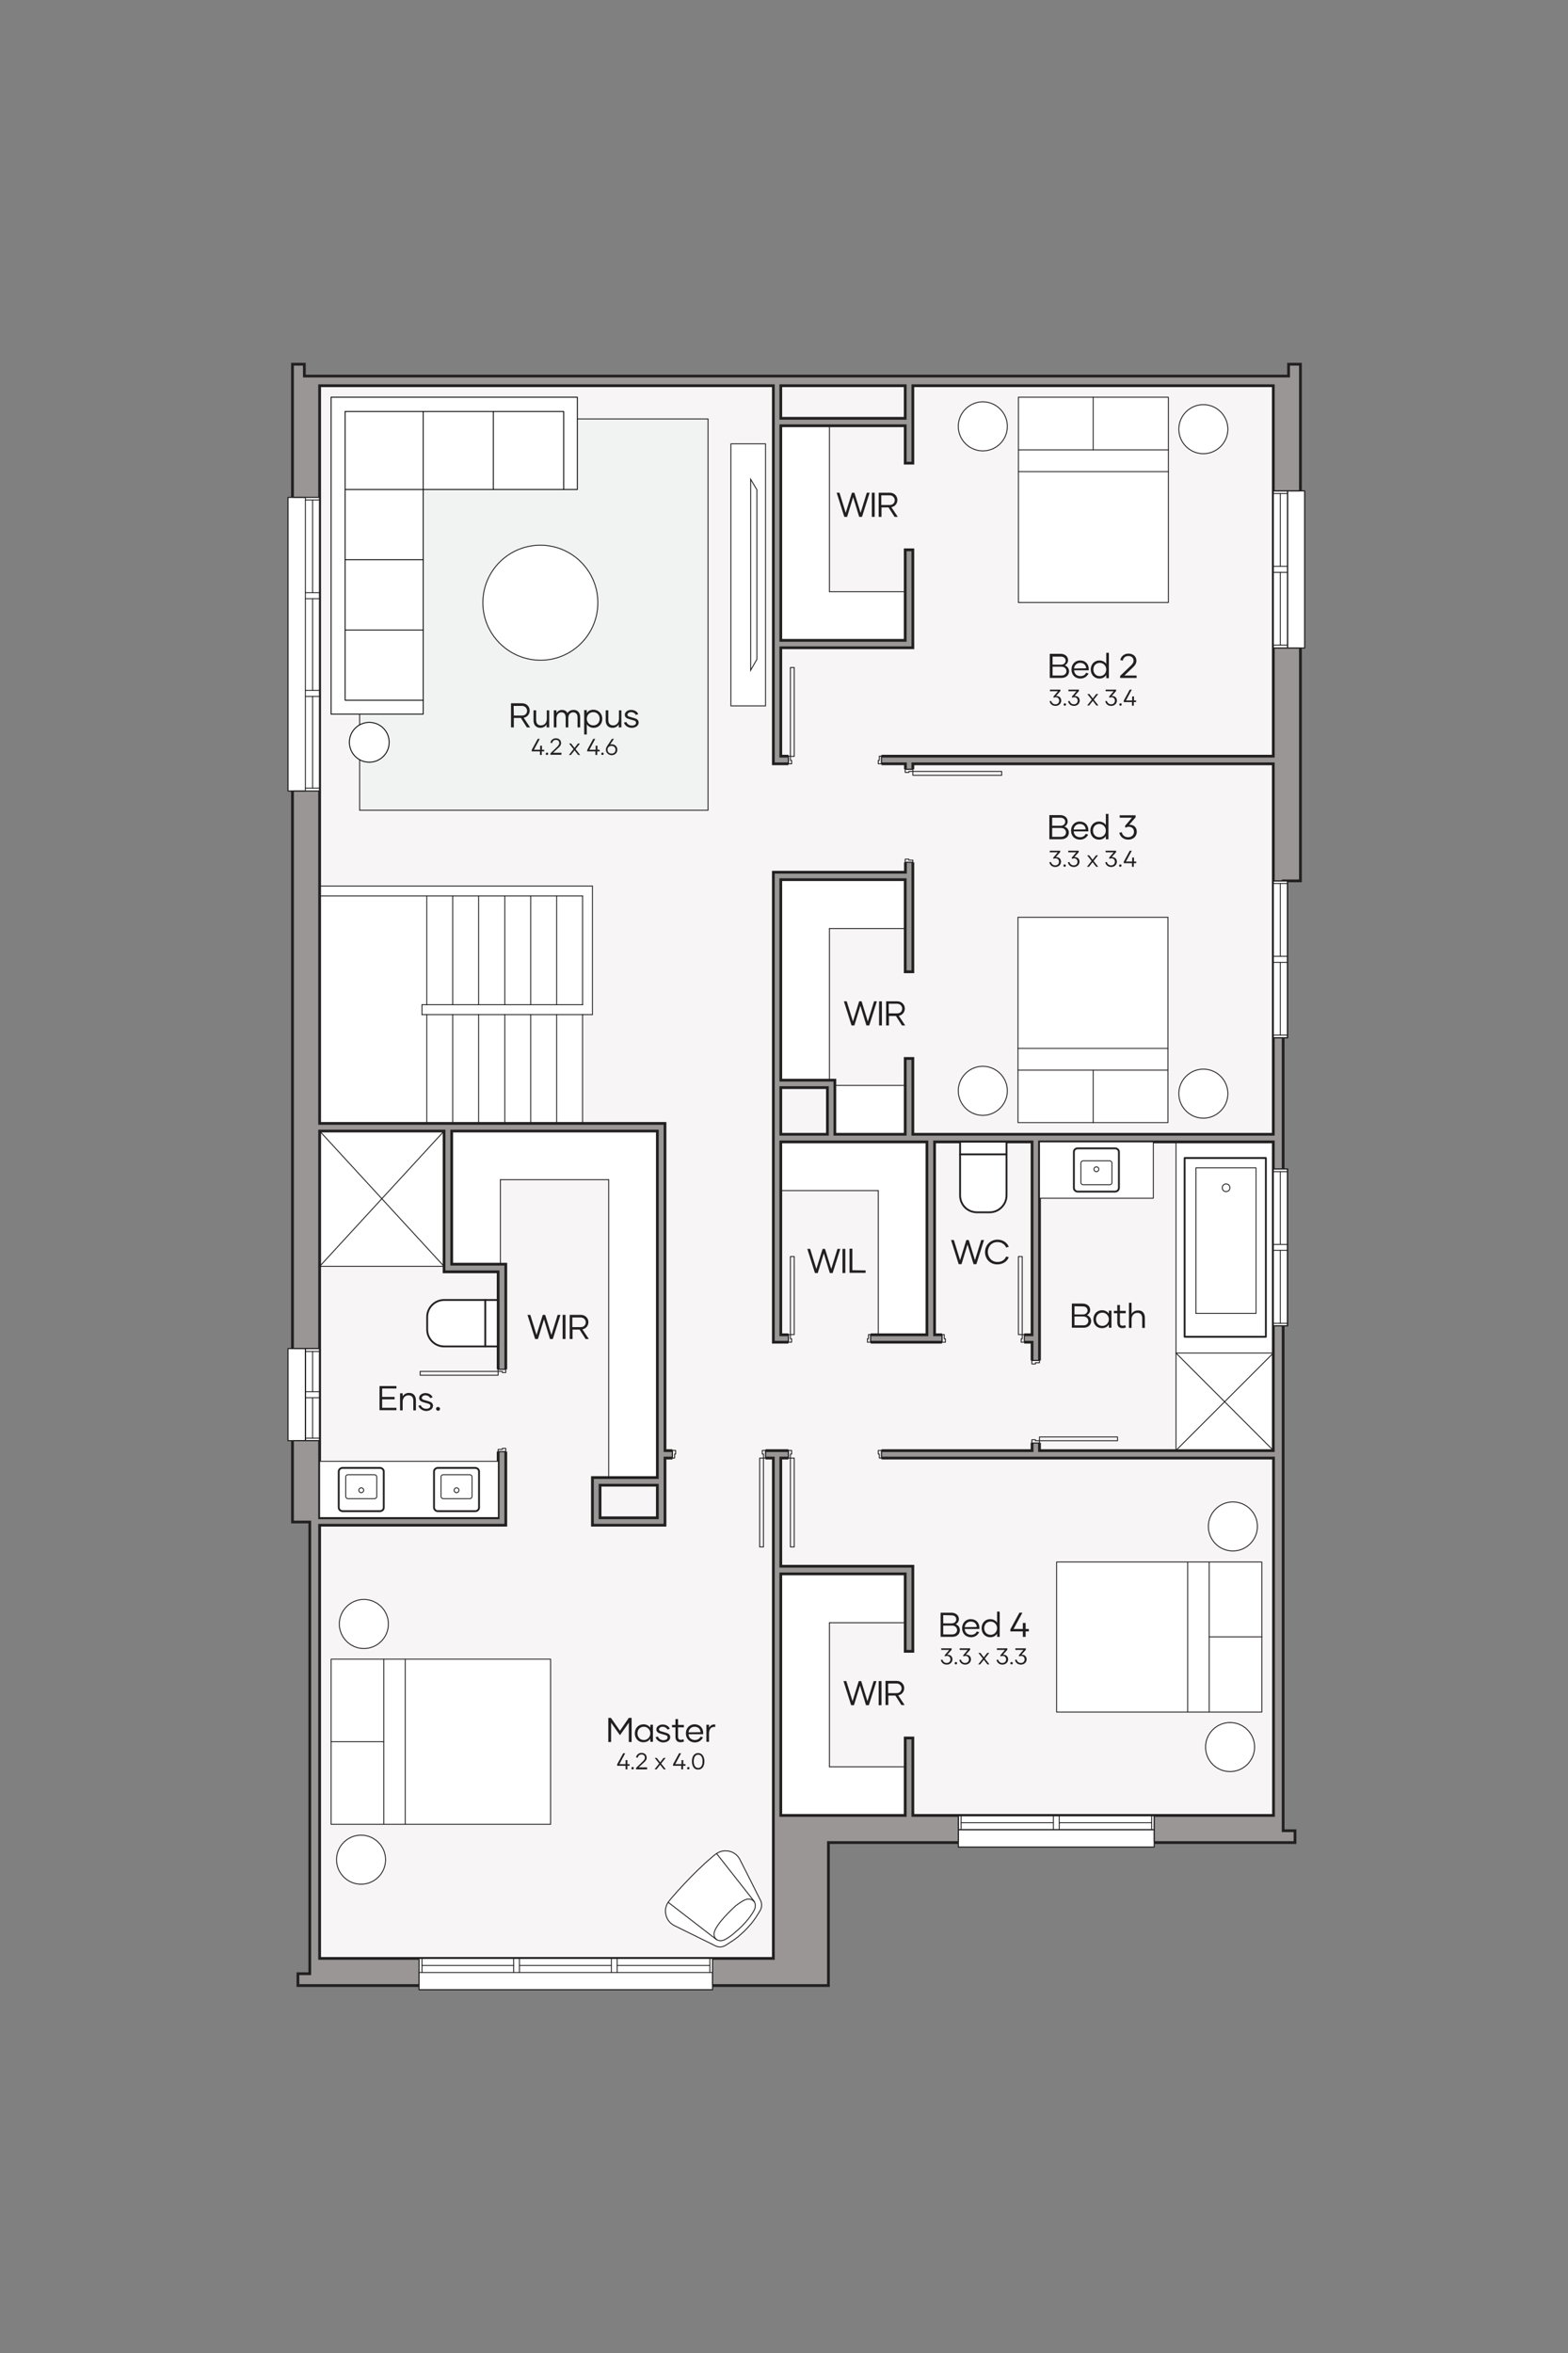 <?xml version="1.0" encoding="utf-8"?>
<!-- Generator: Adobe Illustrator 26.5.0, SVG Export Plug-In . SVG Version: 6.00 Build 0)  -->
<svg version="1.1" id="Layer_1" xmlns="http://www.w3.org/2000/svg" xmlns:xlink="http://www.w3.org/1999/xlink" x="0px" y="0px"
	 viewBox="0 0 780 1170" style="enable-background:new 0 0 780 1170;" xml:space="preserve">
<rect x="0" y="0" width="780" height="1170" fill="#808080" stroke="none"/>
<style type="text/css">
	.st0{fill:#F7F5F5;}
	.st1{fill:#FFFFFF;}
	.st2{fill-rule:evenodd;clip-rule:evenodd;fill:#999695;stroke:#221F20;stroke-width:1.368;stroke-miterlimit:10;}
	.st3{fill:none;stroke:#221F20;stroke-width:0.456;stroke-linecap:round;stroke-linejoin:round;stroke-miterlimit:10;}
	.st4{fill:none;stroke:#221F20;stroke-width:0.912;stroke-linecap:round;stroke-linejoin:round;stroke-miterlimit:10;}
	
		.st5{fill:#FFFFFF;stroke:#221F20;stroke-width:0.912;stroke-linecap:round;stroke-linejoin:round;stroke-miterlimit:10;stroke-dasharray:1900,1900;}
	
		.st6{fill:none;stroke:#221F20;stroke-width:0.912;stroke-linecap:round;stroke-linejoin:round;stroke-miterlimit:10;stroke-dasharray:1900,1900;}
	.st7{fill:#FFFFFF;stroke:#221F20;stroke-width:0.456;stroke-linecap:round;stroke-linejoin:round;stroke-miterlimit:10;}
	.st8{fill:#F1F2F2;stroke:#221F20;stroke-width:0.456;stroke-miterlimit:10;}
	.st9{fill:#FFFFFF;stroke:#000000;stroke-width:0.456;stroke-linecap:round;stroke-linejoin:round;stroke-miterlimit:10;}
	.st10{fill:none;stroke:#000000;stroke-width:0.456;stroke-linecap:round;stroke-linejoin:round;stroke-miterlimit:10;}
	.st11{fill:#FFFFFF;stroke:#221F20;stroke-width:0.456;stroke-miterlimit:10;}
	.st12{fill:#221F20;}
</style>
<g id="_x34_81_x5F_base">
	<g>
		<rect x="155.5" y="187" class="st0" width="482.8" height="728.7"/>
		<rect x="154.1" y="906.3" class="st0" width="258" height="81.1"/>
		<rect x="160.1" y="562.4" class="st1" width="60.8" height="67.3"/>
		<rect x="224.7" y="562.4" class="st1" width="24.2" height="67.3"/>
		<rect x="242.8" y="562.4" class="st1" width="84.2" height="24.2"/>
		<rect x="302.8" y="583.2" class="st1" width="24.2" height="151.5"/>
		<rect x="388.4" y="878.5" class="st1" width="60.8" height="24.2"/>
		<rect x="388.4" y="782.6" class="st1" width="61.9" height="24.2"/>
		<rect x="388.4" y="804.5" class="st1" width="24.2" height="79"/>
		<rect x="388.4" y="567.8" class="st1" width="72.7" height="24.4"/>
		<rect x="436.9" y="583.2" class="st1" width="24.2" height="80.4"/>
		<rect x="585" y="567.8" class="st1" width="48.5" height="153.5"/>
		<rect x="415.3" y="539.7" class="st1" width="35" height="24.2"/>
		<rect x="388.4" y="437.4" class="st1" width="62.4" height="24.2"/>
		<rect x="388.4" y="454.7" class="st1" width="24.2" height="82.3"/>
		<rect x="159" y="440.6" class="st1" width="130.9" height="117.9"/>
		<rect x="276.9" y="440.6" class="st1" width="17.8" height="63.8"/>
		<rect x="388.4" y="294.2" class="st1" width="61.9" height="24.2"/>
		<rect x="388.4" y="211.7" class="st1" width="24.2" height="87.6"/>
		<g id="HATCH_00000096753966674537931550000012298437455586043019_">
			<path class="st2" d="M646.9,181.1H641v5.9H151.4v-5.9h-5.9v575.7h8.6v224.6h-5.9v5.9h263.9v-71.1h232.1v-5.9h-5.9V438h8.6
				L646.9,181.1L646.9,181.1z M159,191.8h225.7v188h65.7v53.9h-65.7v233.7h128.7v53.9H330.8V558.6H159V191.8L159,191.8z
				 M388.4,211.7h61.9v18.6h3.8v-38.5h179.3V376h-245v-53.9h65.7v-48.7h-3.8v45h-61.9V211.7L388.4,211.7z M388.4,208v-16.2h61.9V208
				H388.4L388.4,208z M388.4,437.4h61.9v45.8h3.8V379.8h179.3V564H454.1v-37.7h-3.8V564h-35v-26.9h-26.9L388.4,437.4L388.4,437.4z
				 M159,562.4h61.9v70h26.9v122.3H159V562.4L159,562.4z M224.7,562.4H327v172.3h-32.3v23.7h36.1V725h53.9v248.8H159V758.4h92.6
				V628.6h-26.9L224.7,562.4L224.7,562.4z M388.4,540.8h23.2V564h-23.2V540.8L388.4,540.8z M388.4,567.8h72.7v95.9h-72.7
				L388.4,567.8L388.4,567.8z M464.9,567.8h48.5v95.9h-48.5L464.9,567.8L464.9,567.8z M517.1,567.8h116.3v153.5H517.1V567.8
				L517.1,567.8z M298.5,738.5H327v16.2h-28.5V738.5L298.5,738.5z M388.4,725h245.1v177.7H454.1v-38.5h-3.8v38.5h-61.9V782.6h61.9
				v38.5h3.8v-42.3h-65.7L388.4,725L388.4,725z"/>
		</g>
		<g id="LWPOLYLINE_00000014613157347490608550000016252919784476386992_">
			<polyline class="st3" points="638.3,438 646.9,438 646.9,181.1 			"/>
		</g>
		<g id="LWPOLYLINE_00000058569694920343558690000002888420450637857412_">
			<line class="st3" x1="145.5" y1="181.1" x2="145.5" y2="756.8"/>
		</g>
		<g id="LINE_00000072270158661182536830000017493146108311246251_">
			<line class="st3" x1="148.2" y1="987.3" x2="412.1" y2="987.3"/>
		</g>
		<g id="LINE_00000071558970041556014200000018409333030339894692_">
			<line class="st3" x1="412.1" y1="987.3" x2="412.1" y2="916.2"/>
		</g>
		<g id="LINE_00000063616471584296368440000016166119504562980518_">
			<line class="st3" x1="412.1" y1="916.2" x2="644.2" y2="916.2"/>
		</g>
		<g id="LINE_00000013177200103022117530000011572826831437911954_">
			<line class="st3" x1="145.5" y1="181.1" x2="151.4" y2="181.1"/>
		</g>
		<g id="LINE_00000173862092552424931040000016095950434459691939_">
			<line class="st3" x1="151.4" y1="181.1" x2="151.4" y2="187"/>
		</g>
		<g id="LINE_00000133508746636628510210000008971716376504013228_">
			<line class="st3" x1="646.9" y1="181.1" x2="641" y2="181.1"/>
		</g>
		<g id="LINE_00000130626219462656634570000010976893185335080611_">
			<line class="st3" x1="641" y1="181.1" x2="641" y2="187"/>
		</g>
		<g id="LINE_00000035527484952737689970000001738310078392834696_">
			<line class="st3" x1="644.2" y1="916.2" x2="644.2" y2="910.3"/>
		</g>
		<g id="LINE_00000146496225300283946050000008162670068888371328_">
			<line class="st3" x1="644.2" y1="910.3" x2="638.3" y2="910.3"/>
		</g>
		<g id="LINE_00000122721997808838837200000005042767634948410800_">
			<line class="st3" x1="145.5" y1="756.8" x2="154.1" y2="756.8"/>
		</g>
		<g id="LINE_00000134222857501385624770000016526068336182484152_">
			<line class="st3" x1="154.1" y1="981.4" x2="148.2" y2="981.4"/>
		</g>
		<g id="LINE_00000003805810639521535680000016911223057276328577_">
			<line class="st3" x1="148.2" y1="981.4" x2="148.2" y2="987.3"/>
		</g>
		<g id="WIPEOUT_00000015333134897046104550000004527720526922663045_">
			<rect x="444.1" y="382.5" class="st0" width="16.2" height="46.3"/>
		</g>
		<g id="LWPOLYLINE_00000078764491625049144040000015264806926273627035_">
			<rect x="454.1" y="383.6" class="st3" width="44.2" height="1.9"/>
		</g>
		<g id="LWPOLYLINE_00000026138241126341697070000002029136835692825495_">
			<polygon class="st3" points="450.3,382.5 450.3,384.1 452.1,384.1 452.1,383.6 454.1,383.6 454.1,382.5 			"/>
		</g>
		<g id="LWPOLYLINE_00000150081427989909946660000013525457765806716328_">
			<polygon class="st3" points="450.3,428.8 450.3,427.2 452.1,427.2 452.1,427.7 454.1,427.7 454.1,428.8 			"/>
		</g>
		<g id="WIPEOUT_00000095329385892984452900000010566070105523463830_">
			<rect x="392.2" y="715.5" class="st0" width="46.3" height="15.3"/>
		</g>
		<g id="LWPOLYLINE_00000000194013425195916630000006597013003185120675_">
			<rect x="393.2" y="725" class="st3" width="1.9" height="44.2"/>
		</g>
		<g id="LWPOLYLINE_00000088840152767407689320000012354356276499336882_">
			<polygon class="st3" points="438.5,721.2 436.9,721.2 436.9,723 437.4,723 437.4,725 438.5,725 			"/>
		</g>
		<g id="LWPOLYLINE_00000172407832436303968340000015856958737384594608_">
			<polygon class="st3" points="392.2,721.2 393.8,721.2 393.8,723 393.2,723 393.2,725 392.2,725 			"/>
		</g>
		<g id="WIPEOUT_00000000911856930303220070000000304781055322756022_">
			<rect x="334.5" y="713.4" class="st0" width="46.3" height="19.4"/>
		</g>
		<g id="LWPOLYLINE_00000103247914711659217170000016900907016127779744_">
			<rect x="377.9" y="725" class="st3" width="1.9" height="44.2"/>
		</g>
		<g id="LWPOLYLINE_00000168105364265424809650000009944423824653506444_">
			<polygon class="st3" points="380.8,721.2 379.2,721.2 379.2,723 379.8,723 379.8,725 380.8,725 			"/>
		</g>
		<g id="LWPOLYLINE_00000165944326354442009960000016394995560217730956_">
			<polygon class="st3" points="334.5,721.2 336.1,721.2 336.1,723 335.6,723 335.6,725 334.5,725 			"/>
		</g>
		<g id="WIPEOUT_00000091722950171132122900000018315460327827811749_">
			<rect x="392.2" y="367.5" class="st0" width="46.3" height="20.8"/>
		</g>
		<g id="LWPOLYLINE_00000051368742890561118940000011195551803252567183_">
			<rect x="393.2" y="331.9" class="st3" width="1.9" height="44.2"/>
		</g>
		<g id="LWPOLYLINE_00000137117199263282373060000017166121753861434267_">
			<polygon class="st3" points="438.5,379.8 436.9,379.8 436.9,378.1 437.4,378.1 437.4,376 438.5,376 			"/>
		</g>
		<g id="LWPOLYLINE_00000133492709461662367490000006862468690012508305_">
			<polygon class="st3" points="392.2,379.8 393.8,379.8 393.8,378.1 393.2,378.1 393.2,376 392.2,376 			"/>
		</g>
		<g id="WIPEOUT_00000037669213384310514280000015238017444411457198_">
			<rect x="392.2" y="658.5" class="st0" width="40.9" height="14"/>
		</g>
		<g id="LWPOLYLINE_00000096744313113592008900000002602355919118481289_">
			<rect x="393.2" y="624.8" class="st3" width="1.9" height="38.8"/>
		</g>
		<g id="LWPOLYLINE_00000124856713129709777700000017294583513164139656_">
			<polygon class="st3" points="433.1,667.4 431.5,667.4 431.5,665.7 432,665.7 432,663.6 433.1,663.6 			"/>
		</g>
		<g id="LWPOLYLINE_00000046322290978402871970000008754508706954044288_">
			<polygon class="st3" points="392.2,667.4 393.8,667.4 393.8,665.7 393.2,665.7 393.2,663.6 392.2,663.6 			"/>
		</g>
		<g id="WIPEOUT_00000052794780307005406150000008557758346699112127_">
			<rect x="468.6" y="657.8" class="st0" width="40.9" height="15.4"/>
		</g>
		<g id="LWPOLYLINE_00000080190750784458730030000004885669676197953727_">
			<rect x="506.6" y="624.8" class="st3" width="1.9" height="38.8"/>
		</g>
		<g id="LWPOLYLINE_00000178926673315025679940000016671990983467721859_">
			<polygon class="st3" points="509.6,667.4 508,667.4 508,665.7 508.5,665.7 508.5,663.6 509.6,663.6 			"/>
		</g>
		<g id="LWPOLYLINE_00000097487920454011226600000009675359639767995059_">
			<polygon class="st3" points="468.6,667.4 470.3,667.4 470.3,665.7 469.7,665.7 469.7,663.6 468.6,663.6 			"/>
		</g>
		<g id="WIPEOUT_00000115516407775022541740000003604764509068673173_">
			<rect x="506.8" y="676.5" class="st0" width="16.9" height="40.9"/>
		</g>
		<g id="LWPOLYLINE_00000021828684368281507020000008350168665136764859_">
			<rect x="517.1" y="714.5" class="st3" width="38.8" height="1.9"/>
		</g>
		<g id="LWPOLYLINE_00000126295513884547469380000010519533001698181770_">
			<polygon class="st3" points="513.3,717.5 513.3,715.9 515.1,715.9 515.1,716.4 517.1,716.4 517.1,717.5 			"/>
		</g>
		<g id="LWPOLYLINE_00000127735197474384030270000004422395249924271243_">
			<polygon class="st3" points="513.3,676.5 513.3,678.2 515.1,678.2 515.1,677.6 517.1,677.6 517.1,676.5 			"/>
		</g>
		<g id="WIPEOUT_00000124880607464337119750000016064292617488095624_">
			<rect x="240.2" y="680.9" class="st0" width="19" height="40.9"/>
		</g>
		<g id="LWPOLYLINE_00000140722131999724817810000006327050839860550306_">
			<rect x="209" y="681.9" class="st3" width="38.8" height="1.9"/>
		</g>
		<g id="LWPOLYLINE_00000165219680045820592780000007405791697008164030_">
			<polygon class="st3" points="251.6,721.8 251.6,720.2 249.9,720.2 249.9,720.7 247.8,720.7 247.8,721.8 			"/>
		</g>
		<g id="LWPOLYLINE_00000051384755173170850850000010292399879856865178_">
			<polygon class="st3" points="251.6,680.9 251.6,682.5 249.9,682.5 249.9,681.9 247.8,681.9 247.8,680.9 			"/>
		</g>
		<g id="WIPEOUT_00000081618979738661279790000008543247848982753709_">
			<rect x="208.5" y="973.8" class="st1" width="146" height="15.6"/>
		</g>
		<g id="LWPOLYLINE_00000101784053612582742420000011701981103776038077_">
			<rect x="208.5" y="973.8" class="st3" width="146" height="15.6"/>
		</g>
		<g id="LWPOLYLINE_00000040543846187834950130000004457962541729043111_">
			<rect x="208.5" y="980.8" class="st3" width="146" height="8.6"/>
		</g>
		<g id="LINE_00000036943514795362174630000005143525241558049672_">
			<line class="st3" x1="353.1" y1="980.8" x2="353.1" y2="973.8"/>
		</g>
		<g id="LINE_00000178897400284466751550000009915739051118596774_">
			<line class="st3" x1="307" y1="973.8" x2="307" y2="980.8"/>
		</g>
		<g id="LINE_00000072988805417008969120000009993572002943652993_">
			<line class="st3" x1="304.1" y1="973.8" x2="304.1" y2="980.8"/>
		</g>
		<g id="LINE_00000115509017619318921160000005014831250192167813_">
			<line class="st3" x1="353.1" y1="977.3" x2="307" y2="977.3"/>
		</g>
		<g id="LINE_00000176760076209701124620000002519701607045295520_">
			<line class="st3" x1="258.4" y1="977.3" x2="304.1" y2="977.3"/>
		</g>
		<g id="LINE_00000002357609429546038290000013845617549927365287_">
			<line class="st3" x1="255.5" y1="973.8" x2="255.5" y2="980.8"/>
		</g>
		<g id="LINE_00000017499782369131366800000001538792809754482585_">
			<line class="st3" x1="258.4" y1="973.8" x2="258.4" y2="980.8"/>
		</g>
		<g id="LINE_00000098182083843430892410000013957732246593109129_">
			<line class="st3" x1="209.9" y1="980.8" x2="209.9" y2="973.8"/>
		</g>
		<g id="LINE_00000140005017796163697340000011689009852462727817_">
			<line class="st3" x1="209.9" y1="977.3" x2="255.5" y2="977.3"/>
		</g>
		<g id="WIPEOUT_00000092453220669357229320000009476045355648016828_">
			<rect x="476.7" y="902.8" class="st1" width="97.5" height="15.6"/>
		</g>
		<g id="LWPOLYLINE_00000001640058620785288100000017721981197007521969_">
			<rect x="476.7" y="902.8" class="st3" width="97.5" height="15.6"/>
		</g>
		<g id="LWPOLYLINE_00000096019716945386449960000017345175673783005100_">
			<rect x="476.7" y="902.8" class="st3" width="97.5" height="7"/>
		</g>
		<g id="LINE_00000088831319697123692200000006772884921171032728_">
			<line class="st3" x1="478.1" y1="909.8" x2="478.1" y2="902.8"/>
		</g>
		<g id="LINE_00000034807146700515942200000008061581555119236263_">
			<line class="st3" x1="476.7" y1="909.8" x2="574.2" y2="909.8"/>
		</g>
		<g id="LINE_00000088110045038854028310000015222527531788713890_">
			<line class="st3" x1="478.1" y1="906.3" x2="524" y2="906.3"/>
		</g>
		<g id="LINE_00000088847413358507833460000006737573244896148395_">
			<line class="st3" x1="526.9" y1="906.3" x2="572.9" y2="906.3"/>
		</g>
		<g id="LINE_00000042005287561233424520000015115285019294306220_">
			<line class="st3" x1="524" y1="909.8" x2="524" y2="902.8"/>
		</g>
		<g id="LINE_00000124853080273480796390000007771041389778171049_">
			<line class="st3" x1="572.9" y1="909.8" x2="572.9" y2="902.8"/>
		</g>
		<g id="LINE_00000081637851341537224760000008114348757058186653_">
			<line class="st3" x1="526.9" y1="909.8" x2="526.9" y2="902.8"/>
		</g>
		<g id="LWPOLYLINE_00000124143871795937585350000017748265621502040211_">
			<rect x="476.7" y="909.8" class="st3" width="97.5" height="8.6"/>
		</g>
		<g id="WIPEOUT_00000097465389900198640170000006812835732900693893_">
			<rect x="633.4" y="581.2" class="st1" width="7" height="78.1"/>
		</g>
		<g id="LWPOLYLINE_00000003820872070118705220000006176357677140140434_">
			<rect x="633.4" y="581.2" class="st3" width="7" height="78.1"/>
		</g>
		<g id="LWPOLYLINE_00000059290961580440630310000001876417724162483843_">
			<rect x="633.4" y="581.2" class="st3" width="7" height="78.1"/>
		</g>
		<g id="LINE_00000118361589986329370990000011189982729561219250_">
			<line class="st3" x1="640.5" y1="658" x2="633.4" y2="658"/>
		</g>
		<g id="LINE_00000059287455643337358070000010843921460675331501_">
			<line class="st3" x1="640.5" y1="659.3" x2="640.5" y2="581.2"/>
		</g>
		<g id="LINE_00000054975905298248075550000015703862353795287480_">
			<line class="st3" x1="636.9" y1="658" x2="636.9" y2="621.7"/>
		</g>
		<g id="LINE_00000114785388261222636520000013651113309184808341_">
			<line class="st3" x1="636.9" y1="618.8" x2="636.9" y2="582.6"/>
		</g>
		<g id="LINE_00000056409004791462600590000017369249716926692503_">
			<line class="st3" x1="640.5" y1="621.7" x2="633.4" y2="621.7"/>
		</g>
		<g id="LINE_00000023993299065928486870000013767902532309304749_">
			<line class="st3" x1="640.5" y1="582.6" x2="633.4" y2="582.6"/>
		</g>
		<g id="LINE_00000109724217960198870670000004069221972497885838_">
			<line class="st3" x1="640.5" y1="618.8" x2="633.4" y2="618.8"/>
		</g>
		<g id="LWPOLYLINE_00000126286591600006356950000002209293777625830282_">
			<path class="st3" d="M640.5,581.2v78.1V581.2z"/>
		</g>
		<g id="WIPEOUT_00000145020720958271099090000007229192566467121339_">
			<rect x="633.4" y="438" class="st1" width="7" height="78.1"/>
		</g>
		<g id="LWPOLYLINE_00000148621380758561853500000004094817286811068077_">
			<rect x="633.4" y="438" class="st3" width="7" height="78.1"/>
		</g>
		<g id="LWPOLYLINE_00000057146721884525545690000013604447018433628564_">
			<rect x="633.4" y="438" class="st3" width="7" height="78.1"/>
		</g>
		<g id="LINE_00000078757159853379365980000017766585434389741238_">
			<line class="st3" x1="640.5" y1="439.3" x2="633.4" y2="439.3"/>
		</g>
		<g id="LINE_00000013892867884662983400000014261148053811572667_">
			<line class="st3" x1="640.5" y1="438" x2="640.5" y2="516"/>
		</g>
		<g id="LINE_00000092425800657585264300000006117276255318626208_">
			<line class="st3" x1="636.9" y1="439.3" x2="636.9" y2="475.5"/>
		</g>
		<g id="LINE_00000090997505880519119780000009612293049972895119_">
			<line class="st3" x1="636.9" y1="478.5" x2="636.9" y2="514.7"/>
		</g>
		<g id="LINE_00000059310589097824341280000011128587908416905637_">
			<line class="st3" x1="640.5" y1="475.5" x2="633.4" y2="475.5"/>
		</g>
		<g id="LINE_00000094595620778330103180000000318016711134217348_">
			<line class="st3" x1="640.5" y1="514.7" x2="633.4" y2="514.7"/>
		</g>
		<g id="LINE_00000129906509163837766070000008835488884733791883_">
			<line class="st3" x1="640.5" y1="478.5" x2="633.4" y2="478.5"/>
		</g>
		<g id="LWPOLYLINE_00000149353048518379873110000000050355411137762987_">
			<path class="st3" d="M640.5,516v-78V516z"/>
		</g>
		<g id="WIPEOUT_00000078746815699568453800000002575000764076371343_">
			<rect x="633.4" y="244.1" class="st1" width="15.6" height="78.1"/>
		</g>
		<g id="LWPOLYLINE_00000058576412236877878020000001620718910125736877_">
			<rect x="633.4" y="244.1" class="st3" width="15.6" height="78.1"/>
		</g>
		<g id="LWPOLYLINE_00000000223644594931970350000016927756475639979140_">
			<rect x="633.4" y="244.1" class="st3" width="7" height="78.1"/>
		</g>
		<g id="LINE_00000176756999517992587570000016020892560568986030_">
			<line class="st3" x1="640.5" y1="245.4" x2="633.4" y2="245.4"/>
		</g>
		<g id="LINE_00000109752426962999464190000008571284828810310046_">
			<line class="st3" x1="640.5" y1="244.1" x2="640.5" y2="322.2"/>
		</g>
		<g id="LINE_00000157988651482264935220000004072347004920441236_">
			<line class="st3" x1="636.9" y1="245.4" x2="636.9" y2="281.6"/>
		</g>
		<g id="LINE_00000037694000999489453580000014335111851515036857_">
			<line class="st3" x1="636.9" y1="284.6" x2="636.9" y2="320.8"/>
		</g>
		<g id="LINE_00000104666978294571961310000002501601953073670285_">
			<line class="st3" x1="640.5" y1="281.6" x2="633.4" y2="281.6"/>
		</g>
		<g id="LINE_00000176721564419199654400000008696847861780374951_">
			<line class="st3" x1="640.5" y1="320.8" x2="633.4" y2="320.8"/>
		</g>
		<g id="LINE_00000072974063371261754260000011325765772939572913_">
			<line class="st3" x1="640.5" y1="284.6" x2="633.4" y2="284.6"/>
		</g>
		<g id="LWPOLYLINE_00000103230595370475587490000008381892370531876781_">
			<rect x="640.5" y="244.1" class="st3" width="8.6" height="78.1"/>
		</g>
		<g id="WIPEOUT_00000180360258043238668280000017565694737251730092_">
			<rect x="143.3" y="247.3" class="st1" width="15.6" height="146"/>
		</g>
		<g id="LWPOLYLINE_00000131335192124176884720000008352484779160522152_">
			<rect x="143.3" y="247.3" class="st3" width="15.6" height="146"/>
		</g>
		<g id="LWPOLYLINE_00000168810576512868587990000000435614629692038331_">
			<rect x="143.3" y="247.3" class="st3" width="8.6" height="146"/>
		</g>
		<g id="LINE_00000057138067696642352990000001582552046400230539_">
			<line class="st3" x1="152" y1="248.6" x2="159" y2="248.6"/>
		</g>
		<g id="LINE_00000162330893961181738510000004856412262840113804_">
			<line class="st3" x1="159" y1="294.7" x2="152" y2="294.7"/>
		</g>
		<g id="LINE_00000005988815827999961870000008110561566180461464_">
			<line class="st3" x1="159" y1="297.7" x2="152" y2="297.7"/>
		</g>
		<g id="LINE_00000099623774824908582130000013321253157453892996_">
			<line class="st3" x1="155.5" y1="248.6" x2="155.5" y2="294.7"/>
		</g>
		<g id="LINE_00000182525035897208545830000004195627230700495031_">
			<line class="st3" x1="155.5" y1="343.3" x2="155.5" y2="297.7"/>
		</g>
		<g id="LINE_00000058558254200545041940000015604794354151461797_">
			<line class="st3" x1="159" y1="346.3" x2="152" y2="346.3"/>
		</g>
		<g id="LINE_00000060020117359863715880000007855108519817652888_">
			<line class="st3" x1="159" y1="343.3" x2="152" y2="343.3"/>
		</g>
		<g id="LINE_00000102522555686338608930000007047172565223465091_">
			<line class="st3" x1="152" y1="391.9" x2="159" y2="391.9"/>
		</g>
		<g id="LINE_00000067232794125364242510000018358505608806508478_">
			<line class="st3" x1="155.5" y1="391.9" x2="155.5" y2="346.3"/>
		</g>
		<g id="WIPEOUT_00000121242068724240461570000015227227341953392563_">
			<rect x="143.3" y="670.6" class="st1" width="15.6" height="45.8"/>
		</g>
		<g id="LWPOLYLINE_00000181067133955664149960000007988561108206123933_">
			<rect x="143.3" y="670.6" class="st3" width="15.6" height="45.8"/>
		</g>
		<g id="LWPOLYLINE_00000034054841858743021460000017342743622808012948_">
			<rect x="152" y="670.6" class="st3" width="7" height="45.8"/>
		</g>
		<g id="LINE_00000102535709753238686320000016156401361191371678_">
			<line class="st3" x1="152" y1="715.1" x2="159" y2="715.1"/>
		</g>
		<g id="LINE_00000128485905988020817950000007282609082738532512_">
			<line class="st3" x1="152" y1="716.4" x2="152" y2="670.6"/>
		</g>
		<g id="LINE_00000005252941048239067900000006688537574746643353_">
			<line class="st3" x1="155.5" y1="715.1" x2="155.5" y2="695"/>
		</g>
		<g id="LINE_00000159435934573188174910000015519923579438612924_">
			<line class="st3" x1="155.5" y1="692" x2="155.5" y2="672"/>
		</g>
		<g id="LINE_00000024692001423856148560000016390723592949325973_">
			<line class="st3" x1="152" y1="695" x2="159" y2="695"/>
		</g>
		<g id="LINE_00000097484079010188559680000004042872981797101952_">
			<line class="st3" x1="152" y1="672" x2="159" y2="672"/>
		</g>
		<g id="LINE_00000109741733795427701300000003354143064507671201_">
			<line class="st3" x1="152" y1="692" x2="159" y2="692"/>
		</g>
		<g id="LWPOLYLINE_00000008854432134541561800000001481194636538857874_">
			<rect x="143.3" y="670.6" class="st3" width="8.6" height="45.8"/>
		</g>
		<g id="LINE_00000161593203939480584860000013593064892439155126_">
			<line class="st3" x1="641" y1="187" x2="151.4" y2="187"/>
		</g>
		<g id="LINE_00000092427726119603214700000012185323530634718637_">
			<line class="st3" x1="388.4" y1="663.6" x2="388.4" y2="567.8"/>
		</g>
		<g id="LINE_00000070118116766738802440000016482538095901673381_">
			<line class="st3" x1="388.4" y1="437.4" x2="388.4" y2="537.1"/>
		</g>
		<g id="LINE_00000150799240351743564010000018383025669600253106_">
			<line class="st3" x1="388.4" y1="540.8" x2="388.4" y2="564"/>
		</g>
		<g id="LINE_00000101075677444839415160000009260385175833536440_">
			<line class="st3" x1="412.6" y1="461.7" x2="412.6" y2="537.1"/>
		</g>
		<g id="LINE_00000118378529603963504900000013233473878953325484_">
			<line class="st3" x1="450.3" y1="483.2" x2="450.3" y2="437.4"/>
		</g>
		<g id="LINE_00000123405139755426283600000006267306698732808067_">
			<line class="st3" x1="388.4" y1="376" x2="388.4" y2="322.2"/>
		</g>
		<g id="LINE_00000137829449019650317360000001082647962854104733_">
			<line class="st3" x1="388.4" y1="318.4" x2="388.4" y2="211.7"/>
		</g>
		<g id="LINE_00000094615929293001572670000001773024824602548612_">
			<line class="st3" x1="388.4" y1="208" x2="388.4" y2="191.8"/>
		</g>
		<g id="LINE_00000065067438111995804720000004924011873096802186_">
			<line class="st3" x1="412.6" y1="294.2" x2="412.6" y2="211.7"/>
		</g>
		<g id="LINE_00000080898603142839314430000010250177491988908209_">
			<line class="st3" x1="450.3" y1="318.4" x2="450.3" y2="273.4"/>
		</g>
		<g id="LINE_00000045606781118805934870000014018779115796851092_">
			<line class="st3" x1="450.3" y1="230.3" x2="450.3" y2="211.7"/>
		</g>
		<g id="LINE_00000127017405796077247050000016386881642231766184_">
			<line class="st3" x1="450.3" y1="208" x2="450.3" y2="191.8"/>
		</g>
		<g id="LINE_00000162321392371113367260000001961348043298728857_">
			<line class="st3" x1="454.1" y1="322.2" x2="454.1" y2="273.4"/>
		</g>
		<g id="LINE_00000156567606073783903570000017091865190906977707_">
			<line class="st3" x1="454.1" y1="230.3" x2="454.1" y2="191.8"/>
		</g>
		<g id="LINE_00000171697799713159618540000010634778995454163898_">
			<line class="st3" x1="633.4" y1="191.8" x2="454.1" y2="191.8"/>
		</g>
		<g id="LINE_00000054964089580181636930000017580566444855015602_">
			<line class="st3" x1="450.3" y1="191.8" x2="388.4" y2="191.8"/>
		</g>
		<g id="LINE_00000106110827958901419270000008562946679764889763_">
			<line class="st3" x1="450.3" y1="318.4" x2="388.4" y2="318.4"/>
		</g>
		<g id="LINE_00000003800354827862069890000000967964636027482028_">
			<line class="st3" x1="450.3" y1="294.2" x2="412.6" y2="294.2"/>
		</g>
		<g id="LINE_00000040567549912470341110000018245911426381728417_">
			<line class="st3" x1="633.4" y1="379.8" x2="454.1" y2="379.8"/>
		</g>
		<g id="LINE_00000183225842568345335400000006473678890046651028_">
			<line class="st3" x1="450.3" y1="433.6" x2="384.6" y2="433.6"/>
		</g>
		<g id="LINE_00000109000759095254483490000015653658965044370599_">
			<line class="st3" x1="450.3" y1="564" x2="415.3" y2="564"/>
		</g>
		<g id="LINE_00000124862438668830983480000005486695538123388046_">
			<line class="st3" x1="411.6" y1="564" x2="388.4" y2="564"/>
		</g>
		<g id="LINE_00000171677610645115920580000000634033289504225191_">
			<line class="st3" x1="450.3" y1="539.7" x2="415.3" y2="539.7"/>
		</g>
		<g id="LINE_00000000938490422580062460000006051008713925912215_">
			<line class="st3" x1="633.4" y1="564" x2="454.1" y2="564"/>
		</g>
		<g id="LINE_00000072965835430646874130000007627017024522261942_">
			<line class="st3" x1="450.3" y1="437.4" x2="388.4" y2="437.4"/>
		</g>
		<g id="LINE_00000177483033556390869140000017346752550933278093_">
			<line class="st3" x1="450.3" y1="461.7" x2="412.6" y2="461.7"/>
		</g>
		<g id="LINE_00000031903256106783253170000005776709726212488116_">
			<line class="st3" x1="633.4" y1="567.8" x2="517.1" y2="567.8"/>
		</g>
		<g id="LINE_00000126322740569731941800000004594952748044663169_">
			<line class="st3" x1="513.3" y1="567.8" x2="464.9" y2="567.8"/>
		</g>
		<g id="LINE_00000010307796095005306540000004367601483095249580_">
			<line class="st3" x1="461.1" y1="567.8" x2="388.4" y2="567.8"/>
		</g>
		<g id="LINE_00000111149956880637094840000017979560384895334573_">
			<line class="st3" x1="436.9" y1="592" x2="388.4" y2="592"/>
		</g>
		<g id="LINE_00000042015678219032128760000018092417729054107273_">
			<line class="st3" x1="436.9" y1="663.6" x2="436.9" y2="592"/>
		</g>
		<g id="LINE_00000054963668497391048070000006414922926807888291_">
			<line class="st3" x1="159" y1="973.8" x2="159" y2="758.4"/>
		</g>
		<g id="LINE_00000078737766438789228790000009101052780362180000_">
			<line class="st3" x1="384.6" y1="973.8" x2="384.6" y2="725"/>
		</g>
		<g id="LINE_00000178169918251903038110000007998934385521585336_">
			<line class="st3" x1="388.4" y1="902.8" x2="388.4" y2="782.6"/>
		</g>
		<g id="LINE_00000093861283991184665560000004934638338946171559_">
			<line class="st3" x1="388.4" y1="778.9" x2="388.4" y2="725"/>
		</g>
		<g id="LINE_00000073716474437528624550000010337398764633762735_">
			<line class="st3" x1="450.3" y1="902.8" x2="450.3" y2="864.2"/>
		</g>
		<g id="LINE_00000051376287651207324050000016904627551021451956_">
			<line class="st3" x1="450.3" y1="821.2" x2="450.3" y2="782.6"/>
		</g>
		<g id="LINE_00000011019251901001386120000014946103359362146702_">
			<line class="st3" x1="412.6" y1="878.5" x2="412.6" y2="806.9"/>
		</g>
		<g id="LINE_00000015350751309224435690000016862461514835447211_">
			<line class="st3" x1="454.1" y1="902.8" x2="454.1" y2="864.2"/>
		</g>
		<g id="LINE_00000019648431674932460920000002481435741581750197_">
			<line class="st3" x1="454.1" y1="821.2" x2="454.1" y2="778.9"/>
		</g>
		<g id="LINE_00000179628950576438110140000017611814232114272674_">
			<line class="st3" x1="154.1" y1="981.4" x2="154.1" y2="756.8"/>
		</g>
		<g id="LINE_00000154407970656015228830000001274946220745904826_">
			<line class="st3" x1="159" y1="191.8" x2="384.6" y2="191.8"/>
		</g>
		<g id="LINE_00000090259827672903343620000002159054806415161268_">
			<line class="st3" x1="388.4" y1="778.9" x2="454.1" y2="778.9"/>
		</g>
		<g id="LINE_00000103966663928768277100000010582517309341098376_">
			<line class="st3" x1="388.4" y1="782.6" x2="450.3" y2="782.6"/>
		</g>
		<g id="LINE_00000137103957957798582760000004062038162967636144_">
			<line class="st3" x1="412.6" y1="806.9" x2="450.3" y2="806.9"/>
		</g>
		<g id="LINE_00000014608016585784567910000008491949149848183984_">
			<line class="st3" x1="517.1" y1="721.2" x2="633.4" y2="721.2"/>
		</g>
		<g id="LINE_00000071522031287565997250000015399901405233036172_">
			<line class="st3" x1="633.4" y1="902.8" x2="633.4" y2="725"/>
		</g>
		<g id="LINE_00000112623220983277294810000004540164232087804297_">
			<line class="st3" x1="633.4" y1="721.2" x2="633.4" y2="567.8"/>
		</g>
		<g id="LINE_00000046325401814526646320000001773617871517157038_">
			<line class="st3" x1="464.9" y1="663.6" x2="464.9" y2="567.8"/>
		</g>
		<g id="LINE_00000139252297354652790810000012592247980172136841_">
			<line class="st3" x1="513.3" y1="663.6" x2="513.3" y2="567.8"/>
		</g>
		<g id="LINE_00000042004818544525775910000004168019440558428312_">
			<line class="st3" x1="461.1" y1="663.6" x2="461.1" y2="567.8"/>
		</g>
		<g id="LINE_00000169534746311336613730000013906775523842160028_">
			<line class="st3" x1="633.4" y1="564" x2="633.4" y2="379.8"/>
		</g>
		<g id="LINE_00000173160376828885050120000005209873046377369525_">
			<line class="st3" x1="633.4" y1="376" x2="633.4" y2="191.8"/>
		</g>
		<g id="LINE_00000021116425835511119350000008899347347526748309_">
			<line class="st3" x1="384.6" y1="667.4" x2="384.6" y2="433.6"/>
		</g>
		<g id="LINE_00000029752340995926736940000008723368952832790657_">
			<line class="st3" x1="384.6" y1="379.8" x2="384.6" y2="191.8"/>
		</g>
		<g id="LINE_00000173132696862395845130000002066070190633773464_">
			<line class="st3" x1="330.8" y1="758.4" x2="330.8" y2="725"/>
		</g>
		<g id="LINE_00000104705596346872511000000011716544587347154328_">
			<line class="st3" x1="330.8" y1="721.2" x2="330.8" y2="558.6"/>
		</g>
		<g id="LINE_00000111903300147252837540000008080146970733380507_">
			<line class="st3" x1="159" y1="191.8" x2="159" y2="558.6"/>
		</g>
		<g id="LINE_00000080890941402852723960000011276501359890331313_">
			<line class="st3" x1="159" y1="973.8" x2="384.6" y2="973.8"/>
		</g>
		<g id="LINE_00000180355685207064144340000008202071368317886372_">
			<line class="st3" x1="159" y1="758.4" x2="251.6" y2="758.4"/>
		</g>
		<g id="LINE_00000140002424602955192800000016898315528628242857_">
			<line class="st3" x1="294.7" y1="758.4" x2="330.8" y2="758.4"/>
		</g>
		<g id="LINE_00000165212539181835869360000017664646026038629552_">
			<line class="st3" x1="388.4" y1="902.8" x2="450.3" y2="902.8"/>
		</g>
		<g id="LINE_00000143619482917527996060000008330793689076954000_">
			<line class="st3" x1="450.3" y1="878.5" x2="412.6" y2="878.5"/>
		</g>
		<g id="LINE_00000056393115977086876930000000019583150696382634_">
			<line class="st3" x1="454.1" y1="902.8" x2="633.4" y2="902.8"/>
		</g>
		<g id="LINE_00000039844590836479261160000017834139683598865561_">
			<line class="st3" x1="159" y1="558.6" x2="330.8" y2="558.6"/>
		</g>
		<g id="LINE_00000136392615988028212400000010386916071144811406_">
			<line class="st3" x1="289.8" y1="445.5" x2="289.8" y2="499.6"/>
		</g>
		<g id="LINE_00000168100217184059120570000006858938393299438247_">
			<line class="st3" x1="208.5" y1="986.8" x2="208.5" y2="973.8"/>
		</g>
		<g id="LINE_00000183971903656712273070000012283380113838993816_">
			<line class="st3" x1="354.5" y1="986.8" x2="354.5" y2="973.8"/>
		</g>
		<g id="LINE_00000169551451156053849440000013534536578437540250_">
			<line class="st3" x1="476.7" y1="915.7" x2="476.7" y2="902.8"/>
		</g>
		<g id="LINE_00000100351247275284167450000000997964675181378451_">
			<line class="st3" x1="574.2" y1="915.7" x2="574.2" y2="902.8"/>
		</g>
		<g id="LINE_00000057835187395636140730000007624138105821240195_">
			<line class="st3" x1="640.4" y1="659.3" x2="633.4" y2="659.3"/>
		</g>
		<g id="LINE_00000081636153524444254210000003548179946821240721_">
			<line class="st3" x1="640.4" y1="581.2" x2="633.4" y2="581.2"/>
		</g>
		<g id="LINE_00000030479523083873885500000000601909692432559502_">
			<line class="st3" x1="640.4" y1="438" x2="633.4" y2="438"/>
		</g>
		<g id="LINE_00000116929966697949910620000018335640577551896473_">
			<line class="st3" x1="640.4" y1="516" x2="633.4" y2="516"/>
		</g>
		<g id="LINE_00000101083965769058674930000006014868844360189371_">
			<line class="st3" x1="646.4" y1="244.1" x2="633.4" y2="244.1"/>
		</g>
		<g id="LINE_00000146472331178166064360000003992880957219701693_">
			<line class="st3" x1="646.4" y1="322.2" x2="633.4" y2="322.2"/>
		</g>
		<g id="LINE_00000036964929010527706690000010561937605829974146_">
			<line class="st3" x1="146" y1="393.3" x2="159" y2="393.3"/>
		</g>
		<g id="LINE_00000106138724063103392720000000486123028331717537_">
			<line class="st3" x1="146" y1="247.3" x2="159" y2="247.3"/>
		</g>
		<g id="LINE_00000024685644916033498610000007754800260021173681_">
			<line class="st3" x1="294.7" y1="440.6" x2="159" y2="440.6"/>
		</g>
		<g id="LINE_00000157271609220805421980000001643582152002155449_">
			<line class="st3" x1="289.8" y1="445.5" x2="159" y2="445.5"/>
		</g>
		<g id="LINE_00000017499003360521758770000014476740806937059239_">
			<line class="st3" x1="294.7" y1="504.5" x2="294.7" y2="440.6"/>
		</g>
		<g id="LINE_00000171691432851068147910000013905186901414006928_">
			<line class="st3" x1="294.7" y1="504.5" x2="289.8" y2="504.5"/>
		</g>
		<g id="LINE_00000065036218070375132350000001457225095377684670_">
			<line class="st3" x1="289.8" y1="499.6" x2="289.8" y2="499.6"/>
		</g>
		<g id="LINE_00000045596367588265326200000004196396915034681260_">
			<line class="st3" x1="289.8" y1="499.6" x2="209.9" y2="499.6"/>
		</g>
		<g id="LINE_00000109021241276090093300000003476183408726602426_">
			<line class="st3" x1="209.9" y1="499.6" x2="209.9" y2="504.5"/>
		</g>
		<g id="LINE_00000013874119455839007980000013529474745518955913_">
			<line class="st3" x1="209.9" y1="504.5" x2="289.8" y2="504.5"/>
		</g>
		<g id="LINE_00000132068381549047974560000011350230506229064110_">
			<line class="st3" x1="454.1" y1="322.2" x2="388.4" y2="322.2"/>
		</g>
		<g id="LINE_00000120521818062200111120000002200827405344865703_">
			<line class="st3" x1="454.1" y1="483.2" x2="450.3" y2="483.2"/>
		</g>
		<g id="LINE_00000058571976484328938180000011918341196349613744_">
			<line class="st3" x1="450.3" y1="526.3" x2="454.1" y2="526.3"/>
		</g>
		<g id="LINE_00000039105342093273590100000003846206048261602710_">
			<line class="st3" x1="454.1" y1="526.3" x2="454.1" y2="564"/>
		</g>
		<g id="LINE_00000005262039977480609560000008445728554634470569_">
			<line class="st3" x1="450.3" y1="526.3" x2="450.3" y2="564"/>
		</g>
		<g id="LINE_00000132807108860870036970000000993978095160926879_">
			<line class="st3" x1="450.3" y1="230.3" x2="454.1" y2="230.3"/>
		</g>
		<g id="LINE_00000138566187565483792060000009821312285151441339_">
			<line class="st3" x1="450.3" y1="273.4" x2="454.1" y2="273.4"/>
		</g>
		<g id="LINE_00000142866296584831497190000000948279633607625113_">
			<line class="st3" x1="450.3" y1="864.2" x2="454.1" y2="864.2"/>
		</g>
		<g id="LINE_00000056388967314736829170000002706383717879503235_">
			<line class="st3" x1="450.3" y1="821.2" x2="454.1" y2="821.2"/>
		</g>
		<g id="LINE_00000003817883482693974750000003509801104772494245_">
			<line class="st3" x1="450.3" y1="211.7" x2="388.4" y2="211.7"/>
		</g>
		<g id="LINE_00000176741104879217445680000014806252104538190227_">
			<line class="st3" x1="450.3" y1="208" x2="388.4" y2="208"/>
		</g>
		<g id="LINE_00000157267660908370469580000015250858233832125319_">
			<line class="st3" x1="415.3" y1="537.1" x2="415.3" y2="564"/>
		</g>
		<g id="LINE_00000050654713297160022790000017918492486473760385_">
			<line class="st3" x1="411.6" y1="540.8" x2="411.6" y2="564"/>
		</g>
		<g id="LINE_00000002383159954328759410000001122300038412768655_">
			<line class="st3" x1="415.3" y1="537.1" x2="388.4" y2="537.1"/>
		</g>
		<g id="LINE_00000097473351688925832070000005998333302940988038_">
			<line class="st3" x1="411.6" y1="540.8" x2="388.4" y2="540.8"/>
		</g>
		<g id="LINE_00000083086916195894653590000008208360579993759914_">
			<line class="st3" x1="159" y1="754.6" x2="159" y2="562.4"/>
		</g>
		<g id="LINE_00000067941109026668051870000013888189803445329047_">
			<line class="st3" x1="298.5" y1="754.6" x2="298.5" y2="738.5"/>
		</g>
		<g id="LINE_00000000902418818521695780000004393064406829208986_">
			<line class="st3" x1="220.9" y1="632.4" x2="220.9" y2="562.4"/>
		</g>
		<g id="LINE_00000049196310651326170930000002673163562707516339_">
			<line class="st3" x1="224.7" y1="628.6" x2="224.7" y2="562.4"/>
		</g>
		<g id="LINE_00000071547160187971283320000011053152877370992035_">
			<line class="st3" x1="248.9" y1="628.6" x2="248.9" y2="586.6"/>
		</g>
		<g id="LINE_00000080900411227591175140000003276456800019506065_">
			<line class="st3" x1="159" y1="754.6" x2="247.8" y2="754.6"/>
		</g>
		<g id="LINE_00000065039902048548070580000013747125244631105214_">
			<line class="st3" x1="298.5" y1="754.6" x2="327" y2="754.6"/>
		</g>
		<g id="LINE_00000086653145885393482620000009207940106689312647_">
			<line class="st3" x1="298.5" y1="738.5" x2="327" y2="738.5"/>
		</g>
		<g id="LINE_00000125602052261885943800000015280619706570075565_">
			<line class="st3" x1="294.7" y1="734.7" x2="327" y2="734.7"/>
		</g>
		<g id="LINE_00000011726314435369177930000000522238236695508615_">
			<line class="st3" x1="159" y1="562.4" x2="220.9" y2="562.4"/>
		</g>
		<g id="LINE_00000046305127291778995780000018075181333737857953_">
			<line class="st3" x1="224.7" y1="628.6" x2="251.6" y2="628.6"/>
		</g>
		<g id="LINE_00000090282040194017928030000013621609488842170528_">
			<line class="st3" x1="220.9" y1="632.4" x2="247.8" y2="632.4"/>
		</g>
		<g id="LINE_00000044168784132061281570000002789514309436568976_">
			<line class="st3" x1="224.7" y1="562.4" x2="327" y2="562.4"/>
		</g>
		<g id="LINE_00000008855885857280128430000013565146820524488328_">
			<line class="st3" x1="302.8" y1="586.6" x2="248.9" y2="586.6"/>
		</g>
		<g id="LINE_00000039105554439117526050000016947276108437383304_">
			<line class="st3" x1="327" y1="754.6" x2="327" y2="738.5"/>
		</g>
		<g id="LINE_00000173840571061736761740000011331260786432629429_">
			<line class="st3" x1="327" y1="734.7" x2="327" y2="562.4"/>
		</g>
		<g id="LINE_00000096757943102165813440000001431525197120461971_">
			<line class="st3" x1="302.8" y1="734.7" x2="302.8" y2="586.6"/>
		</g>
		<g id="LINE_00000054959561509876192320000001815760590559190940_">
			<line class="st3" x1="146" y1="716.4" x2="159" y2="716.4"/>
		</g>
		<g id="LINE_00000054226149427231613800000000216806684054421169_">
			<line class="st3" x1="146" y1="670.6" x2="159" y2="670.6"/>
		</g>
		<g id="LINE_00000023239970074530257760000003319777179150940565_">
			<line class="st3" x1="294.7" y1="734.7" x2="294.7" y2="758.4"/>
		</g>
		<g id="LINE_00000114790997310249875140000018358810473430972297_">
			<line class="st3" x1="454.1" y1="382.5" x2="450.3" y2="382.5"/>
		</g>
		<g id="LINE_00000101061186687088901000000006979696647572929675_">
			<line class="st3" x1="454.1" y1="428.8" x2="450.3" y2="428.8"/>
		</g>
		<g id="LINE_00000163761866310004081060000004727733370287015835_">
			<line class="st3" x1="438.5" y1="725" x2="438.5" y2="721.2"/>
		</g>
		<g id="LINE_00000109721977165541695730000018251487944445763757_">
			<line class="st3" x1="392.2" y1="725" x2="392.2" y2="721.2"/>
		</g>
		<g id="LINE_00000050635966109739528470000003557697164485721755_">
			<line class="st3" x1="380.8" y1="725" x2="380.8" y2="721.2"/>
		</g>
		<g id="LINE_00000036241317323659572430000001826095307067819140_">
			<line class="st3" x1="334.5" y1="725" x2="334.5" y2="721.2"/>
		</g>
		<g id="LINE_00000109026281010200994250000005869111259196813988_">
			<line class="st3" x1="438.5" y1="376" x2="438.5" y2="379.8"/>
		</g>
		<g id="LINE_00000112614267411748786030000001259214001325410973_">
			<line class="st3" x1="392.2" y1="376" x2="392.2" y2="379.8"/>
		</g>
		<g id="LINE_00000076588662912999429030000005692638922561531777_">
			<line class="st3" x1="433.1" y1="663.6" x2="433.1" y2="667.4"/>
		</g>
		<g id="LINE_00000166652691368657765040000015421725478697273753_">
			<line class="st3" x1="392.2" y1="663.6" x2="392.2" y2="667.4"/>
		</g>
		<g id="LINE_00000166634566621242387930000005502532240244364421_">
			<line class="st3" x1="509.6" y1="663.6" x2="509.6" y2="667.4"/>
		</g>
		<g id="LINE_00000029750642375350633560000011038535354425934753_">
			<line class="st3" x1="468.6" y1="663.6" x2="468.6" y2="667.4"/>
		</g>
		<g id="LINE_00000171706805137153530830000014264776470617334969_">
			<line class="st3" x1="517.1" y1="717.5" x2="513.3" y2="717.5"/>
		</g>
		<g id="LINE_00000150808974345294118140000016169166294962779548_">
			<line class="st3" x1="517.1" y1="676.5" x2="513.3" y2="676.5"/>
		</g>
		<g id="LINE_00000051350008451094914880000016413038812520169379_">
			<line class="st3" x1="247.8" y1="721.8" x2="251.6" y2="721.8"/>
		</g>
		<g id="LINE_00000046337534087536680280000005068622968020926607_">
			<line class="st3" x1="247.8" y1="680.9" x2="251.6" y2="680.9"/>
		</g>
		<g id="WIPEOUT_00000114050552906658741820000003155892774918070685_">
			<rect x="517.1" y="567.8" class="st1" width="56.6" height="28"/>
		</g>
		<g id="LWPOLYLINE_00000117636740808297907310000013531382522166441400_">
			<rect x="517.1" y="567.8" class="st3" width="56.6" height="28"/>
		</g>
		<g id="LINE_00000161623475560766414020000001430838208737521555_">
			<line class="st3" x1="585" y1="672.8" x2="633.4" y2="721.2"/>
		</g>
		<g id="LINE_00000176754688256789814210000009444210382188173726_">
			<line class="st3" x1="633.4" y1="672.8" x2="585" y2="721.2"/>
		</g>
		<g id="LWPOLYLINE_00000078043963366210334150000000580474735000204713_">
			<polyline class="st3" points="633.4,672.8 585,672.8 585,721.2 			"/>
		</g>
		<g id="LINE_00000174569729253189818160000013012069201702170022_">
			<line class="st3" x1="159" y1="629.7" x2="220.9" y2="562.4"/>
		</g>
		<g id="LINE_00000041994844301178632940000014086035266329512832_">
			<line class="st3" x1="220.9" y1="629.7" x2="159" y2="562.4"/>
		</g>
		<g id="LWPOLYLINE_00000016042593049799925540000002241011769645477778_">
			<polyline class="st3" points="220.9,629.7 159,629.7 159,562.4 			"/>
		</g>
		<g id="WIPEOUT_00000079477930654860158980000002673920304718757037_">
			<rect x="159" y="726.6" class="st1" width="88.9" height="28"/>
		</g>
		<g id="LWPOLYLINE_00000137819335067393087370000004144484944445944718_">
			<rect x="159" y="726.6" class="st3" width="88.9" height="28"/>
		</g>
		<g id="WIPEOUT_00000130643075023178774470000016730411994440169654_">
			<rect x="589.3" y="575.8" class="st1" width="40.4" height="88.9"/>
		</g>
		<g id="CIRCLE_00000134955664386941746410000005277280256703522181_">
			<path class="st3" d="M608,590.6c0-1,0.8-1.9,1.9-1.9s1.9,0.8,1.9,1.9s-0.8,1.9-1.9,1.9S608,591.7,608,590.6L608,590.6z"/>
		</g>
		<g id="LWPOLYLINE_00000011714064807475028000000001058677329071181750_">
			<rect x="594.9" y="580.7" class="st3" width="29.9" height="72.4"/>
		</g>
		<g id="LWPOLYLINE_00000148637393442294718050000018033354331839378315_">
			<rect x="589.3" y="575.8" class="st4" width="40.4" height="88.9"/>
		</g>
		<g id="LINE_00000120526857286291327210000017251017533389594516_">
			<line class="st3" x1="264" y1="445.5" x2="264" y2="499.6"/>
		</g>
		<g id="LINE_00000004506451047107893540000000002169499050753971_">
			<line class="st3" x1="276.9" y1="445.5" x2="276.9" y2="499.6"/>
		</g>
		<g id="LINE_00000147181159153406287890000015506694888711915949_">
			<line class="st3" x1="238.1" y1="445.5" x2="238.1" y2="499.6"/>
		</g>
		<g id="LINE_00000054964680520244719120000009781720536468248252_">
			<line class="st3" x1="251.1" y1="445.5" x2="251.1" y2="499.6"/>
		</g>
		<g id="LINE_00000004516232861961706730000003225389879567188617_">
			<line class="st3" x1="212.3" y1="445.5" x2="212.3" y2="499.6"/>
		</g>
		<g id="LINE_00000130647742832018933630000001013978127766662533_">
			<line class="st3" x1="225.2" y1="445.5" x2="225.2" y2="499.6"/>
		</g>
		<g id="LINE_00000178200769790563251780000009747669782578611903_">
			<line class="st3" x1="289.8" y1="558.6" x2="289.8" y2="504.5"/>
		</g>
		<g id="LINE_00000168800555508205025700000002930074515314575239_">
			<line class="st3" x1="264" y1="558.6" x2="264" y2="504.5"/>
		</g>
		<g id="LINE_00000139266459148023984930000015076709137794878136_">
			<line class="st3" x1="276.9" y1="558.6" x2="276.9" y2="504.5"/>
		</g>
		<g id="LINE_00000011017212413735007490000008643340744036932736_">
			<line class="st3" x1="238.1" y1="558.6" x2="238.1" y2="504.5"/>
		</g>
		<g id="LINE_00000118364378832561581960000000820828095519129016_">
			<line class="st3" x1="251.1" y1="558.6" x2="251.1" y2="504.5"/>
		</g>
		<g id="LINE_00000114043119851892584080000014991668610031908532_">
			<line class="st3" x1="212.3" y1="558.6" x2="212.3" y2="504.5"/>
		</g>
		<g id="LINE_00000021109241903079151460000006279399034852194749_">
			<line class="st3" x1="225.2" y1="558.6" x2="225.2" y2="504.5"/>
		</g>
		<line class="st3" x1="585" y1="672.8" x2="585" y2="567.8"/>
		<g>
			<path class="st5" d="M220.9,646.4h26.7v23.1h-26.7c-4.6,0-8.4-3.8-8.4-8.4v-6.3C212.5,650.2,216.3,646.4,220.9,646.4z"/>
			<line class="st6" x1="241.4" y1="669.5" x2="241.4" y2="646.4"/>
		</g>
		<g>
			<path class="st5" d="M477.6,594.4v-26.7h23.1v26.7c0,4.6-3.8,8.4-8.4,8.4H486C481.3,602.8,477.6,599.1,477.6,594.4z"/>
			<line class="st6" x1="500.6" y1="574" x2="477.6" y2="574"/>
		</g>
		<g>
			<g id="LWPOLYLINE_00000051383393201157934860000012194159308709716145_">
				<path class="st4" d="M170.4,729.9H189c1,0,1.9,0.8,1.9,1.8v17.9c0,1-0.8,1.8-1.9,1.8h-18.6c-1,0-1.9-0.8-1.9-1.8v-17.9
					C168.5,730.7,169.4,729.9,170.4,729.9z"/>
			</g>
			<g id="LWPOLYLINE_00000156589219297092115700000000007370748037850784_">
				<path class="st3" d="M186.3,745.2h-13.2c-0.6,0-1.1-0.5-1.1-1v-9.9c0-0.6,0.5-1,1.1-1h13.2c0.6,0,1.1,0.5,1.1,1v9.9
					C187.4,744.7,186.9,745.2,186.3,745.2z"/>
			</g>
			<g id="CIRCLE_00000013178233927974678030000003106753498840978879_">
				<path class="st3" d="M179.7,742.2c-0.7,0-1.2-0.5-1.2-1.2c0-0.6,0.5-1.2,1.2-1.2s1.2,0.5,1.2,1.2S180.4,742.2,179.7,742.2
					L179.7,742.2z"/>
			</g>
		</g>
		<g>
			<g id="LWPOLYLINE_00000129906824631385954980000014512693606877779897_">
				<path class="st4" d="M217.8,729.9h18.6c1,0,1.9,0.8,1.9,1.8v17.9c0,1-0.8,1.8-1.9,1.8h-18.6c-1,0-1.9-0.8-1.9-1.8v-17.9
					C215.9,730.7,216.8,729.9,217.8,729.9z"/>
			</g>
			<g id="LWPOLYLINE_00000141454325395406410170000000770770193704169628_">
				<path class="st3" d="M233.7,745.2h-13.2c-0.6,0-1.1-0.5-1.1-1v-9.9c0-0.6,0.5-1,1.1-1h13.2c0.6,0,1.1,0.5,1.1,1v9.9
					C234.8,744.7,234.3,745.2,233.7,745.2z"/>
			</g>
			<g id="CIRCLE_00000045577882687227895840000012799445717255490187_">
				<path class="st3" d="M227.1,742.2c-0.7,0-1.2-0.5-1.2-1.2c0-0.6,0.5-1.2,1.2-1.2s1.2,0.5,1.2,1.2S227.8,742.2,227.1,742.2
					L227.1,742.2z"/>
			</g>
		</g>
		<g>
			<g id="LWPOLYLINE_00000147206230614443098580000003173438771008518557_">
				<path class="st4" d="M554.7,592.5h-18.6c-1,0-1.9-0.8-1.9-1.8v-17.9c0-1,0.8-1.8,1.9-1.8h18.6c1,0,1.9,0.8,1.9,1.8v17.9
					C556.6,591.7,555.7,592.5,554.7,592.5z"/>
			</g>
			<g id="LWPOLYLINE_00000064334005497605385710000004655044129339098252_">
				<path class="st3" d="M538.8,577.2H552c0.6,0,1.1,0.5,1.1,1v9.9c0,0.6-0.5,1-1.1,1h-13.2c-0.6,0-1.1-0.5-1.1-1v-9.9
					C537.7,577.7,538.2,577.2,538.8,577.2z"/>
			</g>
			<g id="CIRCLE_00000125594183766272457090000012456313180083939728_">
				<path class="st3" d="M545.4,580.2c0.7,0,1.2,0.5,1.2,1.2c0,0.6-0.5,1.2-1.2,1.2s-1.2-0.5-1.2-1.2S544.7,580.2,545.4,580.2
					L545.4,580.2z"/>
			</g>
		</g>
		<g>
			<g>
				<g>
					<path class="st7" d="M611.9,880.9c6.7,0,12.2-5.5,12.2-12.2s-5.5-12.2-12.2-12.2s-12.2,5.5-12.2,12.2
						C599.7,875.5,605.2,880.9,611.9,880.9"/>
					<path class="st7" d="M613.3,771.2c6.7,0,12.2-5.5,12.2-12.2s-5.5-12.2-12.2-12.2s-12.2,5.5-12.2,12.2S606.5,771.2,613.3,771.2"
						/>
					<g>
						<rect x="525.6" y="776.7" class="st7" width="102.1" height="74.6"/>
						<line class="st3" x1="601.5" y1="776.7" x2="601.5" y2="851.3"/>
						<line class="st3" x1="590.8" y1="776.7" x2="590.8" y2="851.3"/>
						<line class="st3" x1="601.5" y1="813.9" x2="627.7" y2="813.9"/>
					</g>
				</g>
			</g>
		</g>
		<g>
			<g>
				<g>
					<path class="st7" d="M476.7,542.4c0,6.7,5.5,12.2,12.2,12.2s12.2-5.5,12.2-12.2s-5.5-12.2-12.2-12.2S476.7,535.7,476.7,542.4"
						/>
					<path class="st7" d="M586.4,543.8c0,6.7,5.5,12.2,12.2,12.2s12.2-5.5,12.2-12.2s-5.5-12.2-12.2-12.2S586.4,537.1,586.4,543.8"
						/>
					<g>
						<rect x="506.4" y="456.1" class="st7" width="74.6" height="102.1"/>
						<line class="st3" x1="580.9" y1="532.1" x2="506.4" y2="532.1"/>
						<line class="st3" x1="580.9" y1="521.3" x2="506.4" y2="521.3"/>
						<line class="st3" x1="543.8" y1="532.1" x2="543.8" y2="558.3"/>
					</g>
				</g>
			</g>
		</g>
		<g>
			<g>
				<g>
					<path class="st7" d="M610.8,213.4c0-6.7-5.5-12.2-12.2-12.2s-12.2,5.5-12.2,12.2s5.5,12.2,12.2,12.2
						C605.3,225.6,610.8,220.1,610.8,213.4"/>
					<path class="st7" d="M501.1,212c0-6.7-5.5-12.2-12.2-12.2s-12.2,5.5-12.2,12.2s5.5,12.2,12.2,12.2
						C495.7,224.2,501.1,218.7,501.1,212"/>
					<g>
						<rect x="506.6" y="197.5" class="st7" width="74.6" height="102.1"/>
						<line class="st3" x1="506.6" y1="223.7" x2="581.2" y2="223.7"/>
						<line class="st3" x1="506.6" y1="234.5" x2="581.2" y2="234.5"/>
						<line class="st3" x1="543.8" y1="223.7" x2="543.8" y2="197.5"/>
					</g>
				</g>
			</g>
		</g>
		<g>
			<g>
				<path class="st7" d="M179.6,936.9c-6.7,0-12.2-5.5-12.2-12.2s5.5-12.2,12.2-12.2s12.2,5.5,12.2,12.2
					C191.8,931.5,186.3,936.9,179.6,936.9"/>
				<path class="st7" d="M181,819.7c-6.7,0-12.2-5.5-12.2-12.2s5.5-12.2,12.2-12.2s12.2,5.5,12.2,12.2
					C193.2,814.3,187.7,819.7,181,819.7"/>
				<g>
					<rect x="164.7" y="825" class="st7" width="109.2" height="82.1"/>
					<line class="st3" x1="201.6" y1="907.1" x2="201.6" y2="825"/>
					<line class="st3" x1="190.9" y1="907.1" x2="190.9" y2="825"/>
					<line class="st3" x1="190.9" y1="866" x2="164.7" y2="866"/>
				</g>
			</g>
		</g>
		<g>
			<g>
				<path class="st7" d="M337,940.4c-2.3,2.7-4.4,4.8-5.2,6.5c-0.4,0.9-1.2,2.6-0.5,5.4c0.6,2.5,2.3,4.2,4,5.1
					c1.8,0.9,20.7,10.2,20.7,10.2s2.4,1.3,5.1-0.4s4.1-2.6,6.1-4.2c2-1.7,3.2-2.9,3.2-2.9s1.7-1.7,3.4-3.7c1.6-2,2.5-3.4,4.2-6.2
					s0.4-5.1,0.4-5.1s-9.5-18.9-10.4-20.6c-0.9-1.7-2.6-3.4-5.2-4c-2.8-0.6-4.5,0.2-5.4,0.6c-1.7,0.8-3.8,2.9-6.5,5.2
					C345.4,931.4,342.1,934.8,337,940.4z"/>
			</g>
			<line class="st3" x1="356.5" y1="921.7" x2="375.3" y2="945.6"/>
			<line class="st3" x1="332.4" y1="945.9" x2="356.5" y2="964.5"/>
			<g>
				<path class="st3" d="M358.5,955.4c-2,2.5-2.7,4.1-2.7,4.1c-0.9,1.7-0.8,3.5,0.3,4.6c1.2,1.2,3.3,1.2,5.1,0c0,0,1.9-1,3.7-2.6
					c0.9-0.8,2.6-2.2,4.1-3.7c1.4-1.4,2.7-2.9,3.4-3.8c1.5-1.9,2.5-3.7,2.5-3.7c1.1-1.8,1.2-3.9-0.1-5.1c-1.1-1.1-3-1.2-4.7-0.3
					c0,0-1.6,0.8-4.1,2.7C363.7,949.7,360.5,952.9,358.5,955.4z"/>
			</g>
		</g>
		<g>
			<rect x="178.9" y="208.3" class="st8" width="173.3" height="194.6"/>
			<g>
				<polygon class="st9" points="164.7,355.1 164.7,197.5 287.2,197.5 287.2,243.4 210.5,243.4 210.5,355.1 				"/>
				<path class="st9" d="M243.5,204.6"/>
				<path class="st9" d="M243.5,243.4"/>
				<polyline class="st10" points="210.5,348.2 171.7,348.2 171.7,204.6 				"/>
				<line class="st10" x1="210.5" y1="313.3" x2="171.7" y2="313.3"/>
				<path class="st9" d="M171.7,348.2"/>
				<path class="st9" d="M210.5,348.2"/>
				<line class="st10" x1="210.5" y1="278.3" x2="171.7" y2="278.3"/>
				<line class="st10" x1="245.4" y1="243.3" x2="245.4" y2="204.6"/>
				<path class="st9" d="M211,243.3"/>
				<path class="st9" d="M211,204.6"/>
				<polyline class="st9" points="171.7,243.4 210.5,243.4 210.5,204.6 				"/>
				<g>
					<polyline class="st10" points="280.4,243.3 280.4,204.6 171.7,204.6 					"/>
				</g>
			</g>
			<g>
				<rect x="363.6" y="220.7" class="st11" width="17.2" height="130.3"/>
				<polygon class="st11" points="373.4,238.3 376.5,243.5 376.5,327.9 373.4,333.3 373.4,238.6 				"/>
			</g>
			<g>
				<path class="st7" d="M240.2,299.7c0-15.8,12.8-28.6,28.6-28.6s28.6,12.8,28.6,28.6s-12.8,28.6-28.6,28.6
					C253,328.2,240.2,315.4,240.2,299.7"/>
			</g>
		</g>
		<circle class="st9" cx="183.7" cy="369.1" r="9.9"/>
		<g id="MTEXT_00000069366933616145273350000002259821389006646409_">
			<g>
				<path class="st12" d="M418,621l-3.8,12h-1.4l-3-9.8l-3,9.8h-1.4l-3.8-12h1.4l3.1,10l3.1-10h1.2l3.1,10l3.1-10H418z"/>
				<path class="st12" d="M419.1,621h1.4v12h-1.4V621z"/>
				<path class="st12" d="M430.6,631.7v1.2h-8v-12h1.4v10.7L430.6,631.7L430.6,631.7z"/>
			</g>
		</g>
		<g id="MTEXT_00000087371954320701104960000003158650591827279247_">
			<g>
				<path class="st12" d="M489.5,616.6l-3.8,12h-1.4l-3-9.8l-3,9.8h-1.4l-3.8-12h1.4l3.1,10l3.1-10h1.2l3.1,10l3.1-10H489.5z"/>
				<path class="st12" d="M490,622.6c0-3.5,2.7-6.2,6.2-6.2c2.8,0,4.9,1.6,5.6,3.6l-1.3,0.3c-0.6-1.5-2.2-2.7-4.3-2.7
					c-2.9,0-4.8,2.2-4.8,4.9s1.9,5,4.8,5c2.1,0,3.7-1.1,4.3-2.7l1.3,0.3c-0.7,2-2.8,3.6-5.6,3.6C492.7,628.8,490,626.1,490,622.6z"
					/>
			</g>
		</g>
		<g id="MTEXT_00000132062130869927220500000012537489928035515266_">
			<g>
				<path class="st12" d="M542.8,656.9c0,1.8-1.4,3.3-3.8,3.3h-5.8v-12h5.4c2.1,0,3.7,1.3,3.7,3.1c0,1.2-0.6,2.1-1.6,2.6
					C542,654.5,542.8,655.5,542.8,656.9z M534.5,649.5v4.1h4.2c1.4,0,2.3-0.9,2.3-2c0-1.2-0.9-2-2.4-2L534.5,649.5L534.5,649.5z
					 M541.4,656.8c0-1.1-0.9-2.2-2.5-2.2h-4.4v4.4h4.4C540.5,659.1,541.4,658,541.4,656.8z"/>
				<path class="st12" d="M543.9,656c0-2.6,1.8-4.5,4.3-4.5c1.5,0,2.7,0.7,3.4,1.7v-1.5h1.3v8.5h-1.3v-1.6c-0.7,1.1-1.8,1.8-3.4,1.8
					C545.7,660.5,543.9,658.6,543.9,656z M551.6,656c0-1.9-1.5-3.3-3.2-3.3c-1.9,0-3.2,1.4-3.2,3.3c0,1.9,1.3,3.3,3.2,3.3
					C550.1,659.3,551.6,657.9,551.6,656z"/>
				<path class="st12" d="M560.1,660c-0.6,0.3-1.1,0.4-1.8,0.4c-1.7,0-2.5-1.1-2.5-2.7V653h-1.7v-1.2h1.7v-2.9h1.3v2.9h2.9v1.2h-2.9
					v4.7c0,1,0.4,1.5,1.4,1.5c0.4,0,0.8-0.1,1.2-0.3L560.1,660z"/>
				<path class="st12" d="M569.5,655.3v5h-1.3v-4.8c0-1.7-0.8-2.7-2.4-2.7c-1.7,0-2.9,1.3-2.9,3.2v4.3h-1.3v-12.5h1.3v5.5
					c0.6-1,1.7-1.7,3.2-1.7C568.2,651.5,569.5,652.9,569.5,655.3z"/>
			</g>
		</g>
		<g id="MTEXT_00000102535051765221453280000003724722478323510401_">
			<g>
				<path class="st12" d="M436.2,497.9l-3.8,12H431l-3-9.8l-3,9.8h-1.4l-3.8-12h1.4l3.1,10l3.1-10h1.2l3.1,10l3.1-10H436.2z"/>
				<path class="st12" d="M437.3,497.9h1.4v12h-1.4V497.9z"/>
				<path class="st12" d="M445.7,505.2h-3.5v4.7h-1.4v-12h5.5c2.5,0,3.8,1.9,3.8,3.6c0,1.6-1,3.2-3,3.6l3.2,4.8h-1.6L445.7,505.2z
					 M442.2,503.9h4.1c1.6,0,2.5-1.1,2.5-2.4c0-1.2-1-2.4-2.5-2.4h-4.2v4.8H442.2z"/>
			</g>
		</g>
		<g id="MTEXT_00000072967249802236627630000008489656476146085288_">
			<g>
				<path class="st12" d="M432.6,245l-3.8,12h-1.4l-3-9.8l-3,9.8H420l-3.8-12h1.4l3.1,10l3.1-10h1.2l3.1,10l3.1-10H432.6z"/>
				<path class="st12" d="M433.7,245h1.4v12h-1.4V245z"/>
				<path class="st12" d="M442,252.3h-3.5v4.7h-1.4v-12h5.5c2.5,0,3.8,1.9,3.8,3.6c0,1.6-1,3.2-3,3.6l3.2,4.8H445L442,252.3z
					 M438.5,251.1h4.1c1.6,0,2.5-1.1,2.5-2.4c0-1.2-1-2.4-2.5-2.4h-4.2v4.8H438.5z"/>
			</g>
		</g>
		<g id="MTEXT_00000082335593540303676780000015192715868053139093_">
			<g>
				<path class="st12" d="M436,835.9l-3.8,12h-1.4l-3-9.8l-3,9.8h-1.4l-3.8-12h1.4l3.1,10l3.1-10h1.2l3.1,10l3.1-10H436z"/>
				<path class="st12" d="M437.1,835.9h1.4v12h-1.4V835.9z"/>
				<path class="st12" d="M445.4,843.1h-3.5v4.7h-1.4v-12h5.5c2.5,0,3.8,1.9,3.8,3.6c0,1.6-1,3.2-3,3.6l3.2,4.8h-1.6L445.4,843.1z
					 M441.9,841.9h4.1c1.6,0,2.5-1.1,2.5-2.4c0-1.2-1-2.4-2.5-2.4h-4.2v4.8H441.9z"/>
			</g>
		</g>
		<g id="MTEXT_00000012452908306794783070000013008033264692107404_">
			<g>
				<path class="st12" d="M278.8,653.8l-3.8,12h-1.4l-3-9.8l-3,9.8h-1.4l-3.8-12h1.4l3.1,10l3.1-10h1.2l3.1,10l3.1-10H278.8z"/>
				<path class="st12" d="M279.9,653.8h1.4v12h-1.4V653.8z"/>
				<path class="st12" d="M288.3,661.1h-3.5v4.7h-1.4v-12h5.5c2.5,0,3.8,1.9,3.8,3.6c0,1.6-1,3.2-3,3.6l3.2,4.8h-1.6L288.3,661.1z
					 M284.8,659.9h4.1c1.6,0,2.5-1.1,2.5-2.4c0-1.2-1-2.4-2.5-2.4h-4.2v4.8H284.8z"/>
			</g>
		</g>
		<g id="MTEXT_00000023986145699553482700000001556426820003615409_">
			<g>
				<path class="st12" d="M190.1,690.6v4h6.2v1.2h-6.2v4.2h7.1v1.2h-8.4v-12h8.4v1.2h-7.1V690.6z"/>
				<path class="st12" d="M206.9,696.3v5h-1.3v-4.8c0-1.7-0.8-2.7-2.4-2.7c-1.7,0-2.9,1.3-2.9,3.2v4.3H199v-8.5h1.3v1.5
					c0.6-1,1.7-1.7,3.2-1.7C205.6,692.6,206.9,694,206.9,696.3z"/>
				<path class="st12" d="M208.1,699l1.2-0.3c0.3,1,1.4,1.8,2.7,1.8s2.1-0.6,2.1-1.4c0-0.7-0.4-1-1.2-1.2l-2.4-0.7
					c-1.1-0.3-2-0.9-2-2.1c0-1.3,1.4-2.4,3.1-2.4c1.8,0,3.1,0.9,3.6,2.1l-1.2,0.4c-0.3-0.7-1.2-1.4-2.4-1.4c-1.1,0-1.8,0.7-1.8,1.3
					c0,0.5,0.4,0.8,1.1,1l2.4,0.7c1.1,0.3,2.1,0.9,2.1,2.2c0,1.5-1.5,2.6-3.5,2.6C210.1,701.5,208.6,700.4,208.1,699z"/>
				<path class="st12" d="M216.9,700.5c0-0.5,0.4-0.9,1-0.9c0.5,0,1,0.4,1,0.9s-0.4,1-1,1C217.3,701.4,216.9,701,216.9,700.5z"/>
			</g>
		</g>
		<g>
			<g>
				<path class="st12" d="M314.2,854.2v12h-1.4v-9.6l-4.4,6.2l-4.4-6.2v9.6h-1.4v-12h1.3l4.5,6.4l4.4-6.4H314.2z"/>
				<path class="st12" d="M315.8,861.9c0-2.6,1.8-4.5,4.3-4.5c1.5,0,2.7,0.7,3.4,1.7v-1.5h1.3v8.5h-1.3v-1.6
					c-0.7,1.1-1.8,1.8-3.4,1.8C317.6,866.4,315.8,864.4,315.8,861.9z M323.5,861.9c0-1.9-1.5-3.3-3.2-3.3c-1.9,0-3.2,1.4-3.2,3.3
					c0,1.9,1.3,3.3,3.2,3.3C322,865.2,323.5,863.8,323.5,861.9z"/>
				<path class="st12" d="M326.1,863.8l1.2-0.3c0.3,1,1.4,1.8,2.7,1.8c1.3,0,2.1-0.6,2.1-1.4c0-0.7-0.4-1-1.2-1.2l-2.4-0.7
					c-1.1-0.3-2-0.9-2-2.1c0-1.3,1.4-2.4,3.1-2.4c1.8,0,3.1,0.9,3.6,2.1L332,860c-0.3-0.7-1.2-1.4-2.4-1.4c-1.1,0-1.8,0.7-1.8,1.3
					c0,0.5,0.4,0.8,1.1,1l2.4,0.7c1.1,0.3,2.1,0.9,2.1,2.2c0,1.5-1.5,2.6-3.5,2.6C328.1,866.4,326.6,865.2,326.1,863.8z"/>
				<path class="st12" d="M340.3,865.9c-0.6,0.3-1.1,0.4-1.8,0.4c-1.7,0-2.5-1.1-2.5-2.7v-4.7h-1.7v-1.2h1.7v-2.9h1.3v2.9h2.9v1.2
					h-2.9v4.7c0,1,0.4,1.5,1.4,1.5c0.4,0,0.8-0.1,1.2-0.3L340.3,865.9z"/>
				<path class="st12" d="M341.2,861.9c0-2.5,1.7-4.5,4.3-4.5c2.7,0,4.3,1.9,4.3,4.3c0,0.2,0,0.4,0,0.6h-7.3
					c0.1,1.7,1.3,2.9,3.2,2.9c1.5,0,2.4-0.8,2.8-1.7l1.2,0.4c-0.6,1.2-1.9,2.5-4,2.5C343.1,866.4,341.2,864.6,341.2,861.9z
					 M348.5,861.3c-0.1-1.6-1.2-2.7-3-2.7c-1.7,0-2.9,1.3-3,2.8L348.5,861.3z"/>
				<path class="st12" d="M355.8,857.5v1.2c-1.8-0.2-3.1,0.7-3.1,3.4v4h-1.3v-8.5h1.3v1.5C353.3,858,354.3,857.3,355.8,857.5z"/>
				<path class="st12" d="M313.2,878h-1.1v1.8h-0.9V878H307v-0.7l3-5.5h1l-2.9,5.4h3.1v-2h0.9v2h1.1V878z"/>
				<path class="st12" d="M314.1,879.2c0-0.3,0.3-0.6,0.6-0.6c0.4,0,0.6,0.3,0.6,0.6c0,0.4-0.3,0.6-0.6,0.6
					C314.3,879.9,314.1,879.6,314.1,879.2z"/>
				<path class="st12" d="M321.9,879v0.8h-5.5v-0.7l3.2-3.1c0.7-0.7,1.2-1.2,1.2-2c0-1-0.6-1.6-1.7-1.6c-1,0-1.6,0.6-1.9,1.6
					l-0.8-0.2c0.2-1.1,1.2-2.2,2.7-2.2s2.6,0.9,2.6,2.4c0,1-0.6,1.7-1.5,2.5l-2.5,2.3h4.2V879z"/>
				<path class="st12" d="M330.2,879.8l-1.8-2.3l-1.8,2.3h-1l2.3-2.9l-2.2-2.8h1l1.7,2.2l1.7-2.2h1l-2.2,2.8l2.3,2.9H330.2z"/>
				<path class="st12" d="M340.9,878h-1.1v1.8h-0.9V878h-4.1v-0.7l3-5.5h1l-2.9,5.4h3.1v-2h0.9v2h1.1v0.8H340.9z"/>
				<path class="st12" d="M341.8,879.2c0-0.3,0.3-0.6,0.6-0.6c0.4,0,0.6,0.3,0.6,0.6c0,0.4-0.3,0.6-0.6,0.6
					C342,879.9,341.8,879.6,341.8,879.2z"/>
				<path class="st12" d="M344.2,875.8c0-2.4,1.1-4.1,3.1-4.1s3.1,1.8,3.1,4.1c0,2.4-1.1,4.1-3.1,4.1
					C345.3,880,344.2,878.2,344.2,875.8z M349.5,875.8c0-2-0.8-3.3-2.2-3.3c-1.4,0-2.2,1.3-2.2,3.3s0.8,3.3,2.2,3.3
					S349.5,877.8,349.5,875.8z"/>
			</g>
		</g>
		<g>
			<g>
				<path class="st12" d="M477.5,810.6c0,1.8-1.4,3.3-3.8,3.3h-5.8v-12h5.4c2.1,0,3.7,1.3,3.7,3.1c0,1.2-0.6,2.1-1.6,2.6
					C476.7,808.1,477.5,809.2,477.5,810.6z M469.2,803.1v4.1h4.2c1.4,0,2.3-0.9,2.3-2c0-1.2-0.9-2-2.4-2L469.2,803.1L469.2,803.1z
					 M476.1,810.5c0-1.1-0.9-2.2-2.5-2.2h-4.4v4.4h4.4C475.2,812.7,476.1,811.7,476.1,810.5z"/>
				<path class="st12" d="M478.6,809.6c0-2.5,1.7-4.5,4.3-4.5c2.7,0,4.3,1.9,4.3,4.3c0,0.2,0,0.4,0,0.6h-7.3
					c0.1,1.7,1.3,2.9,3.2,2.9c1.5,0,2.4-0.8,2.8-1.7l1.2,0.4c-0.6,1.2-1.9,2.5-4,2.5C480.5,814.1,478.6,812.3,478.6,809.6z
					 M485.9,809c-0.1-1.6-1.2-2.7-3-2.7c-1.7,0-2.9,1.3-3,2.8L485.9,809z"/>
				<path class="st12" d="M497.3,801.4v12.5H496v-1.6c-0.7,1.1-1.8,1.8-3.4,1.8c-2.5,0-4.3-1.9-4.3-4.5s1.8-4.5,4.3-4.5
					c1.5,0,2.7,0.7,3.4,1.7v-5.5L497.3,801.4L497.3,801.4z M496,809.6c0-1.9-1.5-3.3-3.2-3.3c-1.9,0-3.2,1.4-3.2,3.3
					c0,1.9,1.3,3.3,3.2,3.3C494.5,812.9,496,811.5,496,809.6z"/>
				<path class="st12" d="M511.8,811.2h-1.6v2.7h-1.4v-2.7h-6.2v-1l4.5-8.3h1.5l-4.4,8.1h4.6v-3h1.4v3h1.6V811.2z"/>
				<path class="st12" d="M473.8,825.1c0,1.4-1.2,2.6-2.8,2.6c-1.8,0-2.7-1.1-3-2.3l0.8-0.2c0.2,0.9,1,1.7,2.1,1.7
					c1.2,0,1.9-0.8,1.9-1.8s-0.7-1.7-1.7-1.7c-0.5,0-0.8,0.1-1,0.3l-0.2-0.6l2.3-2.7h-4v-0.8h5.2v0.7l-2.2,2.5
					C472.8,822.7,473.8,823.7,473.8,825.1z"/>
				<path class="st12" d="M474.9,827c0-0.3,0.3-0.6,0.6-0.6c0.4,0,0.6,0.3,0.6,0.6c0,0.4-0.3,0.6-0.6,0.6
					C475.2,827.6,474.9,827.4,474.9,827z"/>
				<path class="st12" d="M483,825.1c0,1.4-1.2,2.6-2.8,2.6c-1.8,0-2.7-1.1-3-2.3l0.8-0.2c0.2,0.9,1,1.7,2.1,1.7
					c1.2,0,1.9-0.8,1.9-1.8s-0.7-1.7-1.7-1.7c-0.5,0-0.8,0.1-1,0.3l-0.2-0.6l2.3-2.7h-4v-0.8h5.2v0.7l-2.2,2.5
					C482,822.7,483,823.7,483,825.1z"/>
				<path class="st12" d="M491.2,827.6l-1.8-2.3l-1.8,2.3h-1l2.3-2.9l-2.2-2.8h1l1.7,2.2l1.7-2.2h1l-2.2,2.8l2.3,2.9H491.2z"/>
				<path class="st12" d="M501.5,825.1c0,1.4-1.2,2.6-2.8,2.6c-1.8,0-2.7-1.1-3-2.3l0.8-0.2c0.2,0.9,1,1.7,2.1,1.7
					c1.2,0,1.9-0.8,1.9-1.8s-0.7-1.7-1.7-1.7c-0.5,0-0.8,0.1-1,0.3l-0.2-0.6l2.3-2.7h-4v-0.8h5.2v0.7l-2.2,2.5
					C500.5,822.7,501.5,823.7,501.5,825.1z"/>
				<path class="st12" d="M502.6,827c0-0.3,0.3-0.6,0.6-0.6c0.4,0,0.6,0.3,0.6,0.6c0,0.4-0.3,0.6-0.6,0.6S502.6,827.4,502.6,827z"/>
				<path class="st12" d="M510.7,825.1c0,1.4-1.2,2.6-2.8,2.6c-1.8,0-2.7-1.1-3-2.3l0.8-0.2c0.2,0.9,1,1.7,2.1,1.7
					c1.2,0,1.9-0.8,1.9-1.8s-0.7-1.7-1.7-1.7c-0.5,0-0.8,0.1-1,0.3l-0.2-0.6l2.3-2.7h-4v-0.8h5.2v0.7l-2.2,2.5
					C509.7,822.7,510.7,823.7,510.7,825.1z"/>
			</g>
		</g>
		<g>
			<g>
				<path class="st12" d="M531.7,414c0,1.8-1.4,3.3-3.8,3.3H522v-12h5.4c2.1,0,3.7,1.3,3.7,3.1c0,1.2-0.6,2.1-1.6,2.6
					C530.9,411.5,531.7,412.6,531.7,414z M523.4,406.5v4.1h4.2c1.4,0,2.3-0.9,2.3-2c0-1.2-0.9-2-2.4-2h-4.1V406.5z M530.3,413.9
					c0-1.1-0.9-2.2-2.5-2.2h-4.4v4.4h4.4C529.4,416.1,530.3,415.1,530.3,413.9z"/>
				<path class="st12" d="M532.8,413c0-2.5,1.7-4.5,4.3-4.5c2.7,0,4.3,1.9,4.3,4.3c0,0.2,0,0.4,0,0.6h-7.3c0.1,1.7,1.3,2.9,3.2,2.9
					c1.5,0,2.4-0.8,2.8-1.7l1.2,0.4c-0.6,1.2-1.9,2.5-4,2.5C534.6,417.5,532.8,415.7,532.8,413z M540.1,412.4
					c-0.1-1.6-1.2-2.7-3-2.7c-1.7,0-2.9,1.3-3,2.8L540.1,412.4z"/>
				<path class="st12" d="M551.4,404.8v12.5h-1.3v-1.6c-0.7,1.1-1.8,1.8-3.4,1.8c-2.5,0-4.3-1.9-4.3-4.5s1.8-4.5,4.3-4.5
					c1.5,0,2.7,0.7,3.4,1.7v-5.5h1.3V404.8z M550.1,413c0-1.9-1.5-3.3-3.2-3.3c-1.9,0-3.2,1.4-3.2,3.3s1.3,3.3,3.2,3.3
					C548.7,416.3,550.1,414.9,550.1,413z"/>
				<path class="st12" d="M565.5,413.6c0,2.2-1.8,3.9-4.2,3.9c-2.7,0-4.1-1.7-4.5-3.4l1.2-0.3c0.3,1.4,1.4,2.5,3.2,2.5
					s2.9-1.2,2.9-2.7s-1-2.5-2.6-2.5c-0.7,0-1.1,0.2-1.6,0.5l-0.3-0.9l3.5-4.1H557v-1.2h7.9v1l-3.2,3.7
					C564.1,410,565.5,411.5,565.5,413.6z"/>
				<path class="st12" d="M527.8,428.5c0,1.4-1.2,2.6-2.8,2.6c-1.8,0-2.7-1.1-3-2.3l0.8-0.2c0.2,0.9,1,1.7,2.1,1.7
					c1.2,0,1.9-0.8,1.9-1.8s-0.7-1.7-1.7-1.7c-0.5,0-0.8,0.1-1,0.3l-0.2-0.6l2.3-2.7h-4V423h5.2v0.7l-2.2,2.5
					C526.9,426.1,527.8,427.1,527.8,428.5z"/>
				<path class="st12" d="M529,430.4c0-0.3,0.3-0.6,0.6-0.6c0.4,0,0.6,0.3,0.6,0.6c0,0.4-0.3,0.6-0.6,0.6
					C529.2,431,529,430.8,529,430.4z"/>
				<path class="st12" d="M537,428.5c0,1.4-1.2,2.6-2.8,2.6c-1.8,0-2.7-1.1-3-2.3l0.8-0.2c0.2,0.9,1,1.7,2.1,1.7
					c1.2,0,1.9-0.8,1.9-1.8s-0.7-1.7-1.7-1.7c-0.5,0-0.8,0.1-1,0.3l-0.2-0.6l2.3-2.7h-4V423h5.2v0.7l-2.2,2.5
					C536.1,426.1,537,427.1,537,428.5z"/>
				<path class="st12" d="M545.3,431l-1.8-2.3l-1.8,2.3h-1l2.3-2.9l-2.2-2.8h1l1.7,2.2l1.7-2.2h1l-2.2,2.8l2.3,2.9H545.3z"/>
				<path class="st12" d="M555.6,428.5c0,1.4-1.2,2.6-2.8,2.6c-1.8,0-2.7-1.1-3-2.3l0.8-0.2c0.2,0.9,1,1.7,2.1,1.7
					c1.2,0,1.9-0.8,1.9-1.8s-0.7-1.7-1.7-1.7c-0.5,0-0.8,0.1-1,0.3l-0.2-0.6l2.3-2.7h-4V423h5.2v0.7l-2.2,2.5
					C554.6,426.1,555.6,427.1,555.6,428.5z"/>
				<path class="st12" d="M556.7,430.4c0-0.3,0.3-0.6,0.6-0.6c0.4,0,0.6,0.3,0.6,0.6c0,0.4-0.3,0.6-0.6,0.6
					C556.9,431,556.7,430.8,556.7,430.4z"/>
				<path class="st12" d="M565,429.2h-1v1.8h-0.9v-1.8H559v-0.7l3-5.5h1l-2.9,5.4h3.1v-2h0.9v2h1.1v0.8H565z"/>
			</g>
		</g>
		<g>
			<g>
				<path class="st12" d="M531.8,333.8c0,1.8-1.4,3.3-3.8,3.3h-5.8v-12h5.4c2.1,0,3.7,1.3,3.7,3.1c0,1.2-0.6,2.1-1.6,2.6
					C531,331.4,531.8,332.4,531.8,333.8z M523.6,326.4v4.1h4.2c1.4,0,2.3-0.9,2.3-2c0-1.2-0.9-2-2.4-2h-4.1V326.4z M530.5,333.7
					c0-1.1-0.9-2.2-2.5-2.2h-4.4v4.4h4.4C529.6,335.9,530.5,334.9,530.5,333.7z"/>
				<path class="st12" d="M533,332.9c0-2.5,1.7-4.5,4.3-4.5c2.7,0,4.3,1.9,4.3,4.3c0,0.2,0,0.4,0,0.6h-7.3c0.1,1.7,1.3,2.9,3.2,2.9
					c1.5,0,2.4-0.8,2.8-1.7l1.2,0.4c-0.6,1.2-1.9,2.5-4,2.5C534.8,337.4,533,335.6,533,332.9z M540.3,332.3c-0.1-1.6-1.2-2.7-3-2.7
					c-1.7,0-2.9,1.3-3,2.8L540.3,332.3z"/>
				<path class="st12" d="M551.6,324.7v12.5h-1.3v-1.6c-0.7,1.1-1.8,1.8-3.4,1.8c-2.5,0-4.3-1.9-4.3-4.5s1.8-4.5,4.3-4.5
					c1.5,0,2.7,0.7,3.4,1.7v-5.5h1.3V324.7z M550.3,332.9c0-1.9-1.5-3.3-3.2-3.3c-1.9,0-3.2,1.4-3.2,3.3s1.3,3.3,3.2,3.3
					C548.9,336.2,550.3,334.8,550.3,332.9z"/>
				<path class="st12" d="M565.4,335.9v1.2h-8.2v-1l4.8-4.6c1.1-1,1.9-1.9,1.9-2.9c0-1.5-1-2.4-2.6-2.4c-1.5,0-2.5,0.9-2.8,2.3
					l-1.2-0.3c0.3-1.7,1.8-3.2,4-3.2c2.3,0,4,1.3,4,3.6c0,1.5-1,2.6-2.3,3.8l-3.7,3.5H565.4z"/>
				<path class="st12" d="M527.9,348.4c0,1.4-1.2,2.6-2.8,2.6c-1.8,0-2.7-1.1-3-2.3l0.8-0.2c0.2,0.9,1,1.7,2.1,1.7
					c1.2,0,1.9-0.8,1.9-1.8s-0.7-1.7-1.7-1.7c-0.5,0-0.8,0.1-1,0.3l-0.2-0.6l2.3-2.7h-4v-0.8h5.2v0.7l-2.2,2.5
					C527,346,527.9,347,527.9,348.4z"/>
				<path class="st12" d="M529.1,350.3c0-0.3,0.3-0.6,0.6-0.6c0.4,0,0.6,0.3,0.6,0.6c0,0.4-0.3,0.6-0.6,0.6
					C529.3,350.9,529.1,350.6,529.1,350.3z"/>
				<path class="st12" d="M537.1,348.4c0,1.4-1.2,2.6-2.8,2.6c-1.8,0-2.7-1.1-3-2.3l0.8-0.2c0.2,0.9,1,1.7,2.1,1.7
					c1.2,0,1.9-0.8,1.9-1.8s-0.7-1.7-1.7-1.7c-0.5,0-0.8,0.1-1,0.3l-0.2-0.6l2.3-2.7h-4v-0.8h5.2v0.7l-2.2,2.5
					C536.2,346,537.1,347,537.1,348.4z"/>
				<path class="st12" d="M545.4,350.8l-1.8-2.3l-1.8,2.3h-1l2.3-2.9l-2.2-2.8h1l1.7,2.2l1.7-2.2h1l-2.2,2.8l2.3,2.9H545.4z"/>
				<path class="st12" d="M555.6,348.4c0,1.4-1.2,2.6-2.8,2.6c-1.8,0-2.7-1.1-3-2.3l0.8-0.2c0.2,0.9,1,1.7,2.1,1.7
					c1.2,0,1.9-0.8,1.9-1.8s-0.7-1.7-1.7-1.7c-0.5,0-0.8,0.1-1,0.3l-0.2-0.6l2.3-2.7h-4v-0.8h5.2v0.7l-2.2,2.5
					C554.7,346,555.6,347,555.6,348.4z"/>
				<path class="st12" d="M556.8,350.3c0-0.3,0.3-0.6,0.6-0.6c0.4,0,0.6,0.3,0.6,0.6c0,0.4-0.3,0.6-0.6,0.6
					C557,350.9,556.8,350.6,556.8,350.3z"/>
				<path class="st12" d="M565.1,349.1H564v1.8h-0.9v-1.8H559v-0.7l3-5.5h1l-2.9,5.4h3.1v-2h0.9v2h1.1L565.1,349.1L565.1,349.1z"/>
			</g>
		</g>
		<g>
			<g>
				<path class="st12" d="M259.1,357h-3.5v4.7h-1.4v-12h5.5c2.5,0,3.8,1.9,3.8,3.6c0,1.6-1,3.2-3,3.6l3.2,4.8h-1.6L259.1,357z
					 M255.6,355.8h4.1c1.6,0,2.5-1.1,2.5-2.4c0-1.2-1-2.4-2.5-2.4h-4.2L255.6,355.8L255.6,355.8z"/>
				<path class="st12" d="M273.2,353.2v8.5h-1.3v-1.5c-0.6,1-1.7,1.7-3.1,1.7c-2.1,0-3.4-1.4-3.4-3.7v-5h1.3v4.8
					c0,1.7,0.8,2.7,2.4,2.7c1.7,0,2.9-1.3,2.9-3.2v-4.3H273.2z"/>
				<path class="st12" d="M288.6,356.6v5.1h-1.3v-4.9c0-1.6-0.7-2.6-2.2-2.6s-2.4,1.2-2.4,2.9v4.6h-1.3v-4.9c0-1.6-0.7-2.6-2.1-2.6
					c-1.5,0-2.5,1.2-2.5,3.1v4.4h-1.3v-8.5h1.3v1.4c0.5-0.9,1.5-1.6,2.8-1.6s2.2,0.6,2.7,1.6c0.5-0.9,1.5-1.6,3.1-1.6
					C287.3,353,288.6,354.3,288.6,356.6z"/>
				<path class="st12" d="M299.6,357.4c0,2.6-1.8,4.5-4.3,4.5c-1.5,0-2.7-0.7-3.4-1.8v5.1h-1.3v-12.1h1.3v1.5
					c0.7-1.1,1.8-1.7,3.4-1.7C297.8,353,299.6,354.9,299.6,357.4z M298.3,357.4c0-1.9-1.3-3.3-3.2-3.3c-1.8,0-3.2,1.4-3.2,3.3
					s1.5,3.3,3.2,3.3C297,360.7,298.3,359.3,298.3,357.4z"/>
				<path class="st12" d="M309.1,353.2v8.5h-1.3v-1.5c-0.6,1-1.7,1.7-3.1,1.7c-2.1,0-3.4-1.4-3.4-3.7v-5h1.3v4.8
					c0,1.7,0.8,2.7,2.4,2.7c1.7,0,2.9-1.3,2.9-3.2v-4.3H309.1z"/>
				<path class="st12" d="M310.4,359.3l1.2-0.3c0.3,1,1.4,1.8,2.7,1.8c1.3,0,2.1-0.6,2.1-1.4c0-0.7-0.4-1-1.2-1.2l-2.4-0.7
					c-1.1-0.3-2-0.9-2-2.1c0-1.3,1.4-2.4,3.1-2.4c1.8,0,3.1,0.9,3.6,2.1l-1.2,0.4c-0.3-0.7-1.2-1.4-2.4-1.4c-1.1,0-1.8,0.7-1.8,1.3
					c0,0.5,0.4,0.8,1.1,1l2.4,0.7c1.1,0.3,2.1,0.9,2.1,2.2c0,1.5-1.5,2.6-3.5,2.6C312.4,361.9,310.8,360.8,310.4,359.3z"/>
				<path class="st12" d="M270.6,373.6h-1.1v1.8h-0.9v-1.8h-4.1v-0.7l3-5.5h1l-2.9,5.4h3.1v-2h0.9v2h1.1v0.8H270.6z"/>
				<path class="st12" d="M271.5,374.8c0-0.3,0.3-0.6,0.6-0.6c0.4,0,0.6,0.3,0.6,0.6c0,0.4-0.3,0.6-0.6,0.6
					C271.7,375.5,271.5,375.2,271.5,374.8z"/>
				<path class="st12" d="M279.3,374.5v0.8h-5.5v-0.7l3.2-3.1c0.7-0.7,1.2-1.2,1.2-2c0-1-0.6-1.6-1.7-1.6c-1,0-1.6,0.6-1.9,1.6
					l-0.8-0.2c0.2-1.1,1.2-2.2,2.7-2.2s2.6,0.9,2.6,2.4c0,1-0.6,1.7-1.5,2.5l-2.5,2.3h4.2V374.5z"/>
				<path class="st12" d="M287.6,375.4l-1.8-2.3l-1.8,2.3h-1l2.3-2.9l-2.2-2.8h1l1.7,2.2l1.7-2.2h1l-2.2,2.8l2.3,2.9H287.6z"/>
				<path class="st12" d="M298.2,373.6h-1.1v1.8h-0.9v-1.8h-4.1v-0.7l3-5.5h1l-2.9,5.4h3.1v-2h0.9v2h1.1v0.8H298.2z"/>
				<path class="st12" d="M299.1,374.8c0-0.3,0.3-0.6,0.6-0.6c0.4,0,0.6,0.3,0.6,0.6c0,0.4-0.3,0.6-0.6,0.6
					C299.4,375.5,299.1,375.2,299.1,374.8z"/>
				<path class="st12" d="M307.1,372.8c0,1.5-1.2,2.7-2.8,2.7s-2.9-1.2-2.9-2.7c0-0.6,0.2-1.2,0.6-1.8l2.4-3.6h1l-1.9,2.8
					c0.2-0.1,0.5-0.1,0.8-0.1C306,370.1,307.1,371.3,307.1,372.8z M306.2,372.8c0-1.1-0.8-1.9-2-1.9s-2,0.8-2,1.9s0.8,1.9,2,1.9
					C305.5,374.7,306.2,373.9,306.2,372.8z"/>
			</g>
		</g>
	</g>
</g>
</svg>
